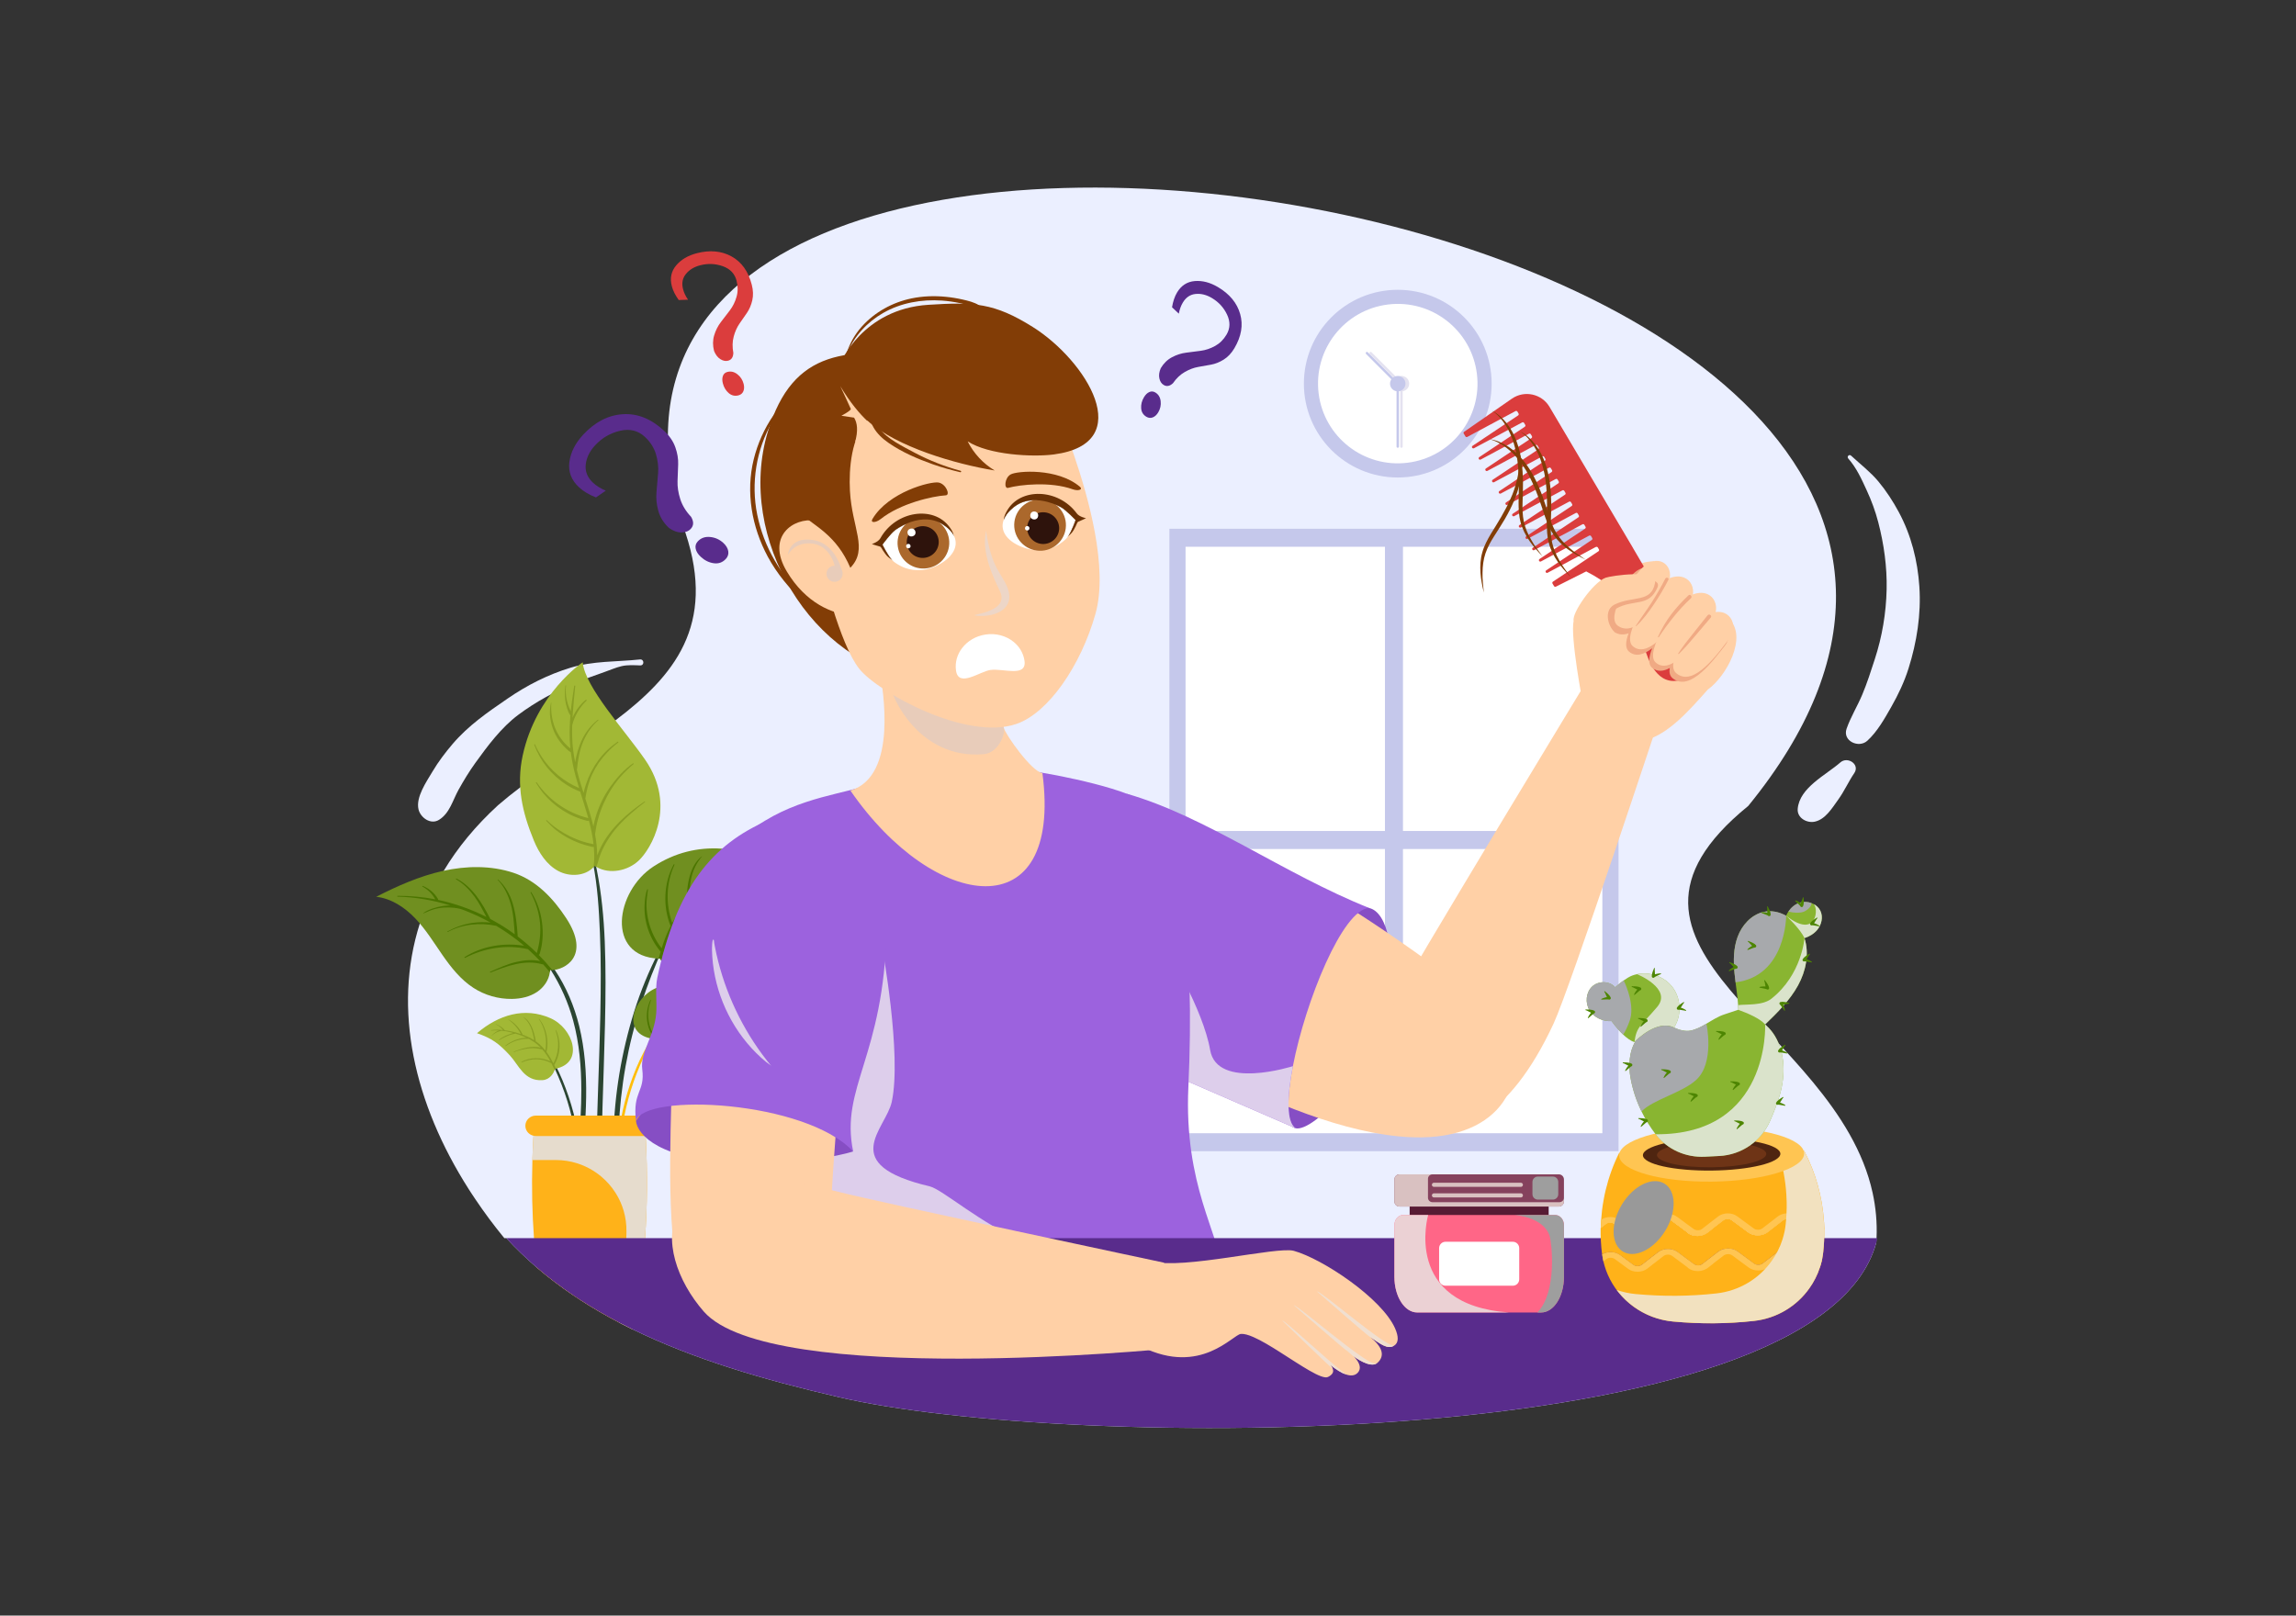 <svg xmlns="http://www.w3.org/2000/svg" viewBox="0 0 1364 960" id="baldness-in-healthcare"><rect x="0" y="0" width="1364" height="960" fill="#333333" stroke="none"/><path fill="#ebefff" d="M380.16,391.86c-13.99,1.49-27.75,0.78-41.39,4.96c-13.4,4.11-25.69,10.36-37.24,18.3  c-11.92,8.19-23.23,15.92-32.69,27.01c-4.34,5.1-8.44,10.5-11.86,16.27c-3.59,6.06-10.08,15.29-8.35,22.55  c1.16,4.88,7.19,9.32,12.2,6.2c6.35-3.94,8.09-11.59,11.6-17.89c3.04-5.46,6.27-10.79,9.92-15.87  c7.31-10.14,15.43-21.06,25.48-28.58c10.35-7.75,21.94-14,33.87-18.97c5.7-2.37,11.5-4.47,17.33-6.49c3.36-1.16,6.74-2.68,10.2-3.5  c3.6-0.85,7.42-0.58,11.09-0.45C382.91,395.49,382.79,391.58,380.16,391.86z"></path><path fill="#ebefff" d="M1114.81,735.73c-0.04,0.89-0.09,1.78-0.15,2.67c-34.42,126.73-482.7,123.23-616.53,91.76  c-44.51-10.26-86.17-22.56-122.5-40.34c-2.59-1.27-5.16-2.56-7.7-3.88c-8.11-4.25-15.94-8.78-23.44-13.66  c-1.16-0.75-2.31-1.51-3.46-2.29c-7.75-5.21-15.15-10.8-22.15-16.81c-6.36-5.46-12.4-11.26-18.09-17.45h-1.18  c-6.24-7.6-12.03-15.39-17.34-23.32c-0.81-1.19-1.61-2.4-2.4-3.61c-0.49-0.76-0.99-1.52-1.48-2.29  c-32.3-50.73-45.26-106.8-28.98-157.76c0.64-2.02,1.33-4.03,2.07-6.03c0.02-0.05,0.04-0.1,0.06-0.15c0.95-2.59,1.99-5.17,3.11-7.73  c0.14-0.35,0.29-0.69,0.45-1.03c0.4-0.9,0.81-1.8,1.23-2.69c0.17-0.37,0.34-0.74,0.52-1.11c2.03-4.25,4.29-8.45,6.78-12.6  c8.19-13.66,18.89-26.73,32.3-38.99c4.23-3.64,8.62-7.15,13.12-10.55c5.26-4,10.67-7.86,16.12-11.64c0.34-0.24,0.68-0.47,1.03-0.71  c4.21-2.92,8.46-5.8,12.67-8.66c0.54-0.37,1.08-0.73,1.62-1.1c1.24-0.84,2.47-1.68,3.7-2.52h0.01c0.58-0.39,1.14-0.78,1.71-1.17  c6.75-4.62,13.37-9.25,19.66-14c34.89-26.34,59.84-56.62,41.71-111.27c-0.18-0.55-0.36-1.1-0.56-1.66  c-0.23-0.68-0.47-1.36-0.72-2.06C288.89-49.03,1331.56,119.77,1038.59,478.9c-104.73,85.17,52.23,130.86,73.89,229.9  C1114.34,717.36,1115.22,726.31,1114.81,735.73z"></path><circle cx="830.38" cy="227.97" r="55.77" fill="#c5c8eb"></circle><circle cx="830.38" cy="227.97" r="47.37" fill="#fff" transform="rotate(-7.022 830.247 227.984)"></circle><path fill="#e4e2f0" d="M813.76,210.33c-0.28-0.28-0.28-0.74,0-1.02c0.28-0.28,0.74-0.28,1.02,0l15,15    c0.01,0.01,0.02,0.03,0.03,0.04c0.77-0.6,1.73-0.96,2.78-0.96c2.53,0,4.58,2.05,4.58,4.58c0,2.29-1.68,4.17-3.88,4.51    c0,0.02,0.01,0.05,0.01,0.07v32.81c0,0.4-0.32,0.72-0.72,0.72c-0.4,0-0.72-0.32-0.72-0.72v-32.81c0-0.03,0.01-0.05,0.01-0.07    c-2.19-0.34-3.88-2.22-3.88-4.51c0-0.97,0.3-1.86,0.81-2.6c-0.02-0.02-0.04-0.02-0.06-0.04L813.76,210.33z"></path><path fill="#c5c8eb" d="M811.55,210.33c-0.28-0.28-0.28-0.74,0-1.02c0.28-0.28,0.74-0.28,1.02,0l15,15    c0.01,0.01,0.02,0.03,0.03,0.04c0.77-0.6,1.73-0.96,2.78-0.96c2.53,0,4.58,2.05,4.58,4.58c0,2.29-1.68,4.17-3.88,4.51    c0,0.02,0.01,0.05,0.01,0.07v32.81c0,0.4-0.32,0.72-0.72,0.72c-0.4,0-0.72-0.32-0.72-0.72v-32.81c0-0.03,0.01-0.05,0.01-0.07    c-2.19-0.34-3.88-2.22-3.88-4.51c0-0.97,0.3-1.86,0.81-2.6c-0.02-0.02-0.04-0.02-0.06-0.04L811.55,210.33z"></path><path fill="#2b4532" d="M352.24 512.64c2.74 13.71 3.58 27.83 4.16 41.78.68 16.11.57 32.26.24 48.37-.34 16.68-.98 33.36-1.52 50.04-.51 15.69-.96 31.38-.84 47.08.1 13.22.51 26.53 2.43 39.63.2 1.38.46 2.74.7 4.11.32 1.87 3.16 1.07 2.84-.78-2.14-12.54-2.63-25.44-2.86-38.13-.28-15.54.09-31.09.54-46.62.49-16.65 1.12-33.29 1.49-49.95.37-16.21.51-32.43-.14-48.64-.58-14.33-1.94-28.54-4.73-42.62-.31-1.55-.63-3.09-.98-4.63C353.37 511.4 352.06 511.77 352.24 512.64L352.24 512.64zM348.22 651.72c-.05 3.73-.18 7.46-.37 11.18-.09 1.94-.2 3.88-.32 5.82-.14 2.11-.29 4.22-.46 6.33-.43 5.73-.96 11.45-1.49 17.17-.04.35-.07.7-.11 1.05v.01c.01.01.01.01 0 .02.01.01.01.01 0 .02-.07.76-.14 1.52-.21 2.28-.97 10.43-1.96 20.86-2.51 31.32v.01c-.16 2.93-.28 5.86-.36 8.8-.03 1.23-.06 2.47-.08 3.7-.11 7.11.09 14.23.72 21.31.31 3.52.73 7.03 1.29 10.52.06.34.11.68.17 1.02-1.16-.75-2.31-1.51-3.46-2.29-1.62-11.33-1.94-22.82-1.62-34.26.01-.24.01-.47.02-.71.45-14.61 1.94-29.17 3.3-43.73 0-.03 0-.05.01-.08.18-1.92.35-3.81.53-5.73 0-.01 0-.01 0-.02.24-2.69.48-5.39.7-8.08v-.03c.06-.77.13-1.53.18-2.3.17-2.11.32-4.22.46-6.33.13-1.94.24-3.88.34-5.82.25-4.96.4-9.93.4-14.9 0-13.98-1.16-28.05-4.85-41.58-2.91-10.65-7.39-20.75-13.28-30.03-1.02-1.61-2.09-3.19-3.21-4.75 0 0 0-.01-.01-.02-.9-1.27-1.83-2.53-2.79-3.76-.59-.76.43-1.85 1.09-1.09 1.24 1.44 2.44 2.91 3.6 4.41 1.29 1.66 2.52 3.37 3.68 5.12 6.8 10.12 11.59 21.54 14.5 33.37C347.45 623.41 348.42 637.61 348.22 651.72zM391.17 565.81c-5.71 11.3-10.61 23.09-14.39 35.18-3.79 12.12-6.74 24.49-8.82 37.01-2.06 12.46-3.25 25.07-3.56 37.7-.32 12.71.22 25.44 1.66 38.07 1.44 12.64 3.8 25.16 7.03 37.47.4 1.51.81 3.02 1.23 4.53.24.85 1.38 1.21 2.14.9.9-.36 1.15-1.28.9-2.14-3.41-12.01-5.94-24.27-7.61-36.64-1.68-12.46-2.48-25.04-2.41-37.61.07-12.5 1.03-24.99 2.8-37.36 1.78-12.44 4.41-24.77 7.9-36.85 3.48-12.04 7.67-23.84 12.59-35.36.61-1.44 1.24-2.87 1.88-4.3C392.91 565.53 391.59 564.97 391.17 565.81L391.17 565.81z"></path><path fill="#708f20" d="M469.06,517.94c-15.22,8.31-21.52,14.91-31.05,29.4c-7.85,11.93-10.7,30.24-30.38,32.18      c-8.29,0.82-13.04-5.64-14.73-8.52c-0.47-0.81-0.71-1.34-0.71-1.34c-0.3-0.01-0.6-0.02-0.89-0.03      c-31.56-1.33-25.7-40.06-3.06-54.76C413.88,498.22,442.82,502.24,469.06,517.94z"></path><path fill="#4b7500" d="M453.72,523.21c-1.6-1.08-3.38-1.91-5.23-2.48c-0.92-0.28-1.86-0.51-2.82-0.66      c-0.45-0.07-0.91-0.12-1.37-0.16c-0.45-0.03-0.91,0-1.32-0.18c-0.07-0.03-0.12-0.08-0.17-0.14c-3.22,0.83-6.39,1.9-9.49,3.22      c-0.95,0.41-1.9,0.83-2.86,1.27c0.73,0.09,1.46,0.21,2.15,0.32c1.69,0.27,3.37,0.56,5.03,0.97c3.26,0.81,6.39,1.94,9.33,3.59      c0.25,0.14,0.08,0.52-0.19,0.41c-3.09-1.19-6.24-2.31-9.47-3.05c-1.6-0.37-3.23-0.69-4.87-0.85c-1.43-0.15-2.9-0.12-4.32-0.3      c-3.77,1.82-7.44,3.88-10.88,6.25c8.21-0.81,16.47,0.74,23.72,4.83c0.3,0.18,0.09,0.65-0.22,0.5      c-7.92-3.94-17.18-5.38-25.87-3.62c-4.08,3.1-7.75,6.71-10.75,11c-0.1,0.15-0.2,0.3-0.31,0.46c9.16-3.95,19.81-2.49,29.31-0.48      c0.32,0.07,0.24,0.57-0.08,0.5c-5.53-1.05-11.25-1.68-16.88-1.31c-4.85,0.32-9.47,1.53-13.84,3.58      c-2.68,4.38-4.77,9.1-6.47,13.94c8.93-6.07,20.64-8.09,30.95-4.53c0.39,0.13,0.18,0.8-0.22,0.7      c-5.66-1.46-11.51-1.82-17.27-0.62c-5.17,1.09-10.07,3.47-14.21,6.71c-0.83,2.62-1.54,5.27-2.22,7.92      c-0.47-0.81-0.71-1.34-0.71-1.34c-0.3-0.01-0.6-0.02-0.89-0.03c0.12-0.42,0.23-0.85,0.35-1.27c0.27-0.97,0.54-1.93,0.83-2.9      c-0.05-0.04-0.09-0.08-0.13-0.13c-1.88-2.25-3.51-4.7-4.87-7.3c-2.34-4.52-3.89-9.56-4.37-14.64c-0.24-2.48-0.25-5-0.04-7.49      c0.21-2.47,0.56-5.09,1.44-7.41c0.1-0.25,0.45-0.11,0.42,0.12c-0.4,3.22-0.93,6.34-0.85,9.6c0.08,3.13,0.51,6.26,1.25,9.29      c1.41,5.82,4.05,11.3,7.76,15.99c0.66-2.1,1.38-4.18,2.17-6.23c0.93-2.39,1.98-4.75,3.15-7.04c-0.03-0.04-0.06-0.07-0.08-0.12      c-2.32-5.85-3.3-12.09-3-18.37c0.15-3.17,0.65-6.32,1.46-9.39c0.8-3.02,2.02-5.85,3.43-8.63c0.15-0.29,0.61-0.09,0.47,0.21      c-4.97,10.67-5.3,23.45-1.31,34.5c1.45-2.62,3.08-5.12,4.94-7.47c1.15-1.45,2.4-2.8,3.72-4.09c-0.02-0.06-0.05-0.12-0.06-0.19      c-0.19-1.37,0-2.83,0.06-4.2c0.07-1.33,0.16-2.67,0.29-3.99c0.27-2.7,0.75-5.41,1.49-8.02c1.26-4.41,3.41-8.74,7.09-11.61      c0.06-0.05,0.14,0.04,0.09,0.1c-3.02,3.57-5.11,7.78-6.2,12.34c-0.6,2.5-0.89,5.05-1.08,7.61c-0.1,1.34-0.16,2.67-0.22,4      c-0.04,0.86-0.01,1.75-0.06,2.63c2.74-2.48,5.76-4.65,8.94-6.56c0.84-0.51,1.7-0.99,2.55-1.47c0.01-0.88,0.41-1.78,0.7-2.6      c0.32-0.93,0.68-1.84,1.09-2.74c0.79-1.74,1.75-3.41,2.79-5.01c1.11-1.69,2.36-3.3,3.72-4.79c1.29-1.42,2.74-2.54,4.22-3.74      c0.08-0.07,0.21,0.06,0.13,0.13c-1.38,1.29-2.59,2.83-3.77,4.3c-1.2,1.49-2.3,3.08-3.29,4.72c-0.97,1.65-1.81,3.37-2.56,5.14      c-0.36,0.85-0.71,1.72-1.01,2.59c-0.12,0.35-0.22,0.71-0.33,1.07c1.53-0.82,3.09-1.58,4.66-2.31c0.08-0.15,0.22-0.27,0.43-0.28      c0.07-0.01,0.14,0,0.2-0.01c2.44-1.12,4.92-2.14,7.44-3.01c1.29-0.46,2.61-0.88,3.93-1.28c-0.03-0.12-0.03-0.26,0.03-0.4      c0.41-0.87,1.11-1.68,1.73-2.4c0.59-0.71,1.23-1.37,1.91-1.99c0.35-0.33,0.74-0.6,1.1-0.91c0.36-0.31,0.72-0.62,1.12-0.89      c0.78-0.54,1.6-1.06,2.42-1.55c0.11-0.06,0.22,0.09,0.11,0.16c-0.81,0.52-1.54,1.09-2.25,1.74c-0.34,0.32-0.69,0.62-1.02,0.95      c-0.32,0.32-0.59,0.69-0.88,1.04c-0.61,0.71-1.17,1.45-1.69,2.23c-0.33,0.5-0.6,1.03-0.9,1.56c4.07-1.12,8.24-1.89,12.45-1.96      c0.31-0.01,0.37,0.46,0.05,0.49c-2.73,0.25-5.42,0.67-8.07,1.25c0.2,0.04,0.41,0.07,0.61,0.11c0.94,0.22,1.86,0.5,2.76,0.86      c1.85,0.75,3.57,1.79,5.13,3.03C454.09,523.09,453.89,523.32,453.72,523.21z"></path><path fill="#ffbe0a" d="M387.5,616.34c-3.69,5.91-6.96,12.13-9.64,18.56c-2.68,6.45-4.92,13.09-6.68,19.85      c-1.75,6.73-3.03,13.58-3.83,20.49c-0.81,6.95-1.15,13.95-0.99,20.95c0.16,7,0.83,13.98,1.98,20.89      c0.14,0.85,0.29,1.7,0.45,2.55c0.09,0.48,0.7,0.73,1.13,0.6c0.51-0.15,0.69-0.65,0.6-1.13c-1.27-6.75-2.05-13.6-2.34-20.46      c-0.3-6.91-0.11-13.85,0.55-20.74c0.66-6.85,1.81-13.65,3.4-20.34c1.6-6.73,3.65-13.36,6.17-19.8      c2.51-6.42,5.39-12.68,8.66-18.76c0.41-0.76,0.82-1.51,1.25-2.26C388.47,616.27,387.77,615.9,387.5,616.34L387.5,616.34z"></path><path fill="#708f20" d="M433.4,596.62c-9.06,3.01-13.11,5.97-19.7,12.88c-5.42,5.69-8.76,15.33-19.61,14.45      c-4.57-0.37-6.51-4.33-7.14-6.06c-0.18-0.48-0.25-0.8-0.25-0.8c-0.16-0.03-0.32-0.07-0.48-0.11      c-16.96-3.81-9.99-24.22,3.71-29.95C405.45,580.53,420.73,585.55,433.4,596.62z"></path><path fill="#4b7500" d="M424.57,597.97c-0.76-0.74-1.64-1.37-2.59-1.86c-0.47-0.24-0.96-0.46-1.46-0.63      c-0.24-0.08-0.48-0.16-0.72-0.22c-0.24-0.06-0.49-0.09-0.7-0.23c-0.03-0.02-0.06-0.06-0.08-0.09c-1.83,0.14-3.65,0.4-5.46,0.81      c-0.55,0.13-1.11,0.26-1.67,0.41c0.39,0.12,0.77,0.26,1.13,0.39c0.89,0.31,1.77,0.63,2.63,1.02c1.69,0.76,3.27,1.68,4.7,2.86      c0.12,0.1-0.01,0.29-0.15,0.21c-1.56-0.95-3.16-1.86-4.83-2.58c-0.83-0.36-1.68-0.69-2.55-0.94c-0.76-0.22-1.56-0.35-2.31-0.59      c-2.22,0.62-4.41,1.37-6.51,2.32c4.53,0.37,8.85,2.01,12.37,4.94c0.14,0.12-0.02,0.36-0.17,0.25c-3.9-2.91-8.78-4.6-13.65-4.49      c-2.52,1.28-4.85,2.88-6.9,4.9c-0.07,0.07-0.14,0.14-0.21,0.22c5.35-1.24,10.97,0.59,15.92,2.62c0.17,0.07,0.07,0.33-0.09,0.27      c-2.89-1.11-5.93-2.01-9.01-2.36c-2.66-0.3-5.28-0.1-7.85,0.58c-1.88,2.11-3.48,4.46-4.87,6.92c5.43-2.41,11.97-2.36,17.2,0.58      c0.2,0.11,0.02,0.45-0.19,0.36c-2.92-1.35-6.06-2.11-9.29-2.03c-2.9,0.08-5.79,0.89-8.36,2.24c-0.71,1.34-1.35,2.7-1.98,4.07      c-0.18-0.48-0.25-0.8-0.25-0.8c-0.16-0.03-0.32-0.07-0.48-0.11c0.1-0.22,0.21-0.44,0.31-0.65c0.24-0.5,0.48-0.99,0.74-1.49      c-0.02-0.03-0.04-0.05-0.06-0.08c-0.8-1.4-1.44-2.89-1.92-4.43c-0.83-2.68-1.17-5.56-0.93-8.36c0.12-1.37,0.35-2.73,0.71-4.06      c0.35-1.32,0.8-2.7,1.51-3.87c0.08-0.12,0.25-0.02,0.21,0.11c-0.53,1.71-1.12,3.34-1.4,5.12c-0.26,1.7-0.34,3.44-0.24,5.16      c0.19,3.29,1.08,6.52,2.63,9.42c0.57-1.07,1.15-2.13,1.79-3.16c0.74-1.2,1.54-2.38,2.4-3.5c-0.01-0.02-0.03-0.05-0.03-0.07      c-0.68-3.4-0.6-6.87,0.18-10.24c0.39-1.7,0.97-3.36,1.71-4.94c0.73-1.56,1.67-2.97,2.7-4.34c0.11-0.14,0.34,0.01,0.23,0.16      c-3.74,5.29-5.17,12.18-4.09,18.55c1.04-1.28,2.17-2.47,3.41-3.56c0.76-0.67,1.58-1.28,2.41-1.85      c-0.01-0.03-0.02-0.07-0.01-0.11c0.03-0.76,0.28-1.53,0.45-2.27c0.17-0.71,0.35-1.43,0.55-2.13c0.41-1.44,0.93-2.86,1.6-4.2      c1.12-2.27,2.7-4.4,4.98-5.59c0.04-0.02,0.07,0.04,0.04,0.06c-1.99,1.64-3.53,3.71-4.57,6.07c-0.57,1.29-0.97,2.65-1.33,4.02      c-0.19,0.71-0.35,1.43-0.51,2.15c-0.1,0.46-0.18,0.95-0.29,1.42c1.73-1.07,3.57-1.96,5.49-2.68c0.5-0.19,1.02-0.37,1.53-0.55      c0.09-0.48,0.39-0.92,0.63-1.34c0.27-0.47,0.55-0.93,0.86-1.38c0.6-0.87,1.28-1.68,2-2.44c0.77-0.81,1.6-1.56,2.48-2.23      c0.84-0.64,1.73-1.1,2.65-1.61c0.05-0.03,0.11,0.05,0.06,0.08c-0.87,0.56-1.68,1.28-2.47,1.96c-0.8,0.69-1.55,1.44-2.24,2.24      c-0.69,0.8-1.31,1.65-1.89,2.53c-0.28,0.42-0.55,0.86-0.8,1.31c-0.1,0.18-0.19,0.36-0.28,0.55c0.91-0.29,1.83-0.55,2.75-0.8      c0.06-0.07,0.14-0.12,0.26-0.11c0.04,0,0.07,0.01,0.11,0.02c1.43-0.37,2.87-0.68,4.32-0.9c0.75-0.12,1.5-0.22,2.26-0.31      c0-0.07,0.01-0.14,0.06-0.21c0.31-0.43,0.77-0.8,1.17-1.13c0.39-0.33,0.8-0.62,1.23-0.89c0.22-0.14,0.46-0.25,0.69-0.38      c0.23-0.13,0.45-0.27,0.69-0.38c0.48-0.22,0.97-0.42,1.46-0.6c0.06-0.02,0.11,0.07,0.04,0.1c-0.49,0.2-0.94,0.44-1.39,0.72      c-0.21,0.14-0.43,0.27-0.65,0.41c-0.21,0.14-0.39,0.32-0.58,0.48c-0.4,0.32-0.78,0.67-1.13,1.04c-0.23,0.24-0.43,0.5-0.64,0.76      c2.31-0.21,4.65-0.22,6.94,0.16c0.17,0.03,0.16,0.28-0.02,0.27c-1.5-0.13-3-0.17-4.49-0.12c0.1,0.04,0.21,0.08,0.32,0.12      c0.48,0.21,0.96,0.45,1.41,0.74c0.93,0.59,1.76,1.32,2.48,2.14C424.78,597.94,424.65,598.05,424.57,597.97z"></path><path fill="#2b4532" d="M324.44,623.14c3.69,5.91,6.96,12.13,9.64,18.56c2.68,6.45,4.92,13.09,6.68,19.85      c1.75,6.73,3.03,13.58,3.83,20.49c0.81,6.95,1.15,13.95,0.99,20.95c-0.16,7-0.83,13.98-1.98,20.89      c-0.14,0.85-0.29,1.7-0.45,2.55c-0.09,0.48-0.7,0.73-1.13,0.6c-0.51-0.15-0.69-0.65-0.6-1.13c1.27-6.75,2.05-13.6,2.34-20.46      c0.3-6.91,0.11-13.85-0.55-20.74c-0.66-6.85-1.81-13.65-3.4-20.34c-1.6-6.73-3.65-13.36-6.17-19.8      c-2.51-6.42-5.39-12.68-8.66-18.76c-0.41-0.76-0.82-1.51-1.25-2.26C323.47,623.08,324.16,622.71,324.44,623.14L324.44,623.14z"></path><path fill="#a2b835" d="M283.36,613.94c9.01,3.14,13.02,6.16,19.51,13.17c5.34,5.77,8.53,15.46,19.39,14.74      c4.58-0.3,6.57-4.24,7.23-5.95c0.18-0.48,0.26-0.79,0.26-0.79c0.16-0.03,0.33-0.06,0.48-0.1c17.01-3.56,10.34-24.07-3.27-30.01      C311.55,598.26,296.2,603.05,283.36,613.94z"></path><path fill="#899e24" d="M292.17,615.41c0.77-0.73,1.66-1.34,2.62-1.82c0.47-0.23,0.96-0.44,1.47-0.61      c0.24-0.08,0.48-0.15,0.73-0.21c0.24-0.06,0.49-0.08,0.7-0.22c0.03-0.02,0.06-0.06,0.08-0.09c1.83,0.16,3.64,0.46,5.44,0.89      c0.55,0.14,1.11,0.28,1.66,0.43c-0.39,0.11-0.77,0.25-1.14,0.37c-0.9,0.3-1.78,0.61-2.65,0.98c-1.7,0.73-3.3,1.63-4.74,2.79      c-0.12,0.1,0,0.29,0.14,0.21c1.57-0.92,3.18-1.81,4.87-2.51c0.84-0.35,1.69-0.67,2.57-0.9c0.76-0.21,1.56-0.32,2.32-0.55      c2.21,0.65,4.39,1.44,6.47,2.41c-4.53,0.3-8.87,1.88-12.44,4.76c-0.15,0.12,0.01,0.36,0.17,0.25      c3.94-2.85,8.85-4.47,13.72-4.29c2.5,1.32,4.81,2.95,6.83,5c0.07,0.07,0.14,0.15,0.21,0.22c-5.33-1.32-10.98,0.43-15.96,2.38      c-0.17,0.07-0.08,0.33,0.09,0.27c2.91-1.07,5.96-1.92,9.05-2.23c2.66-0.26,5.28-0.02,7.84,0.7c1.85,2.14,3.41,4.51,4.77,6.99      c-5.4-2.49-11.93-2.53-17.21,0.33c-0.2,0.11-0.03,0.45,0.18,0.36c2.94-1.3,6.09-2.02,9.32-1.89c2.9,0.12,5.78,0.98,8.32,2.36      c0.69,1.35,1.31,2.72,1.92,4.1c0.18-0.48,0.26-0.79,0.26-0.79c0.16-0.03,0.33-0.06,0.48-0.1c-0.1-0.22-0.2-0.44-0.3-0.66      c-0.23-0.5-0.47-1-0.71-1.5c0.02-0.03,0.04-0.05,0.06-0.08c0.82-1.39,1.48-2.87,1.98-4.4c0.87-2.66,1.25-5.54,1.06-8.34      c-0.1-1.37-0.31-2.74-0.65-4.07c-0.33-1.32-0.76-2.71-1.45-3.89c-0.07-0.13-0.25-0.02-0.22,0.1c0.51,1.71,1.07,3.36,1.32,5.14      c0.24,1.7,0.29,3.45,0.16,5.16c-0.24,3.29-1.18,6.5-2.77,9.38c-0.55-1.08-1.12-2.15-1.74-3.18c-0.72-1.21-1.5-2.4-2.34-3.54      c0.01-0.02,0.03-0.05,0.03-0.07c0.73-3.39,0.7-6.86-0.02-10.24c-0.37-1.71-0.92-3.37-1.64-4.97c-0.71-1.57-1.62-2.99-2.64-4.38      c-0.11-0.15-0.34,0.01-0.23,0.16c3.66,5.35,4.99,12.26,3.82,18.61c-1.02-1.29-2.13-2.5-3.35-3.61      c-0.75-0.68-1.56-1.31-2.39-1.89c0.01-0.03,0.02-0.07,0.01-0.11c-0.02-0.76-0.26-1.54-0.41-2.28      c-0.16-0.71-0.33-1.43-0.52-2.14c-0.39-1.44-0.89-2.87-1.53-4.22c-1.08-2.28-2.64-4.44-4.89-5.67      c-0.04-0.02-0.08,0.03-0.04,0.06c1.96,1.67,3.47,3.77,4.48,6.14c0.55,1.3,0.94,2.66,1.27,4.04c0.18,0.72,0.33,1.43,0.48,2.15      c0.1,0.46,0.16,0.95,0.27,1.42c-1.71-1.1-3.55-2.01-5.44-2.76c-0.5-0.2-1.01-0.39-1.52-0.57c-0.09-0.48-0.38-0.93-0.61-1.35      c-0.26-0.47-0.53-0.94-0.84-1.39c-0.59-0.88-1.26-1.69-1.97-2.47c-0.75-0.82-1.58-1.58-2.45-2.27      c-0.83-0.65-1.72-1.13-2.63-1.65c-0.05-0.03-0.11,0.05-0.06,0.08c0.86,0.58,1.66,1.3,2.44,1.99c0.79,0.7,1.53,1.46,2.21,2.27      c0.68,0.81,1.29,1.67,1.85,2.56c0.27,0.43,0.54,0.87,0.78,1.32c0.1,0.18,0.18,0.37,0.28,0.55c-0.91-0.31-1.82-0.58-2.74-0.84      c-0.06-0.07-0.14-0.13-0.26-0.11c-0.04,0-0.07,0.01-0.11,0.01c-1.43-0.39-2.86-0.72-4.31-0.97c-0.74-0.13-1.5-0.25-2.25-0.34      c0-0.07-0.01-0.14-0.05-0.21c-0.3-0.43-0.76-0.81-1.15-1.15c-0.39-0.33-0.79-0.63-1.21-0.91c-0.22-0.15-0.46-0.26-0.68-0.39      c-0.22-0.13-0.45-0.27-0.69-0.39c-0.47-0.22-0.96-0.43-1.46-0.62c-0.06-0.02-0.11,0.07-0.04,0.1c0.49,0.21,0.93,0.45,1.38,0.74      c0.21,0.14,0.43,0.28,0.64,0.42c0.2,0.15,0.38,0.32,0.57,0.48c0.39,0.33,0.77,0.68,1.12,1.06c0.22,0.24,0.42,0.51,0.63,0.77      c-2.31-0.24-4.65-0.29-6.94,0.05c-0.17,0.03-0.16,0.28,0.02,0.27c1.51-0.11,3-0.12,4.49-0.05c-0.11,0.04-0.22,0.08-0.32,0.12      c-0.49,0.21-0.97,0.44-1.42,0.71c-0.94,0.57-1.78,1.29-2.51,2.1C291.96,615.38,292.09,615.49,292.17,615.41z"></path><g><path fill="#708f20" d="M328.09,576.42c-0.5,0.01-0.96-0.02-1.35-0.09c-0.01,0.46-0.04,0.93-0.1,1.39      c-0.57,4.7-3.57,8.99-7.53,11.67c-4.35,2.94-9.7,4.1-14.94,4.18c-8.07,0.13-16.15-2.18-22.91-6.56      c-7.58-4.91-13.31-12.16-18.45-19.57c-5.14-7.42-9.89-15.19-16.11-21.72c-6.23-6.53-14.24-11.85-23.2-12.84      c12.62-6.45,25.71-12.26,39.55-15.35c13.84-3.09,28.55-3.36,42.01,1.11c13.46,4.47,23.57,15.09,31.32,26.96      C351.27,568.42,335.07,576.31,328.09,576.42z"></path><path fill="#4b7500" d="M328.09,576.42c-0.5,0.01-0.96-0.02-1.35-0.09c-0.01,0.46-0.04,0.93-0.1,1.39      c-1.28-1.6-2.61-3.16-3.98-4.69c-0.12,0.03-0.24,0.04-0.39-0.01c-10.51-2.99-21.2,1.01-30.91,4.89      c-0.26,0.09-0.43-0.33-0.19-0.44c5.09-2.26,10.05-4.57,15.52-5.86c4.62-1.09,9.5-1.49,14.16-0.55c-2.3-2.45-4.71-4.8-7.22-7.06      h-0.06c-12.75-2.87-25.7-0.72-37.27,5.18c-0.31,0.16-0.56-0.27-0.27-0.46c10.27-6.53,23.33-8.69,35.32-6.73      c-5.16-4.42-10.7-8.36-16.53-11.83c-9.6-2.08-20.08-1.08-28.78,3.62c-0.21,0.12-0.41-0.21-0.19-0.33      c4.76-2.53,9.78-4.35,15.13-5.08c3.48-0.47,7-0.53,10.46-0.15c-4.72-2.62-9.61-4.93-14.64-6.92c-0.77-0.31-1.55-0.61-2.33-0.9      c-0.48-0.13-0.96-0.31-1.41-0.41c-1.07-0.24-2.15-0.42-3.24-0.55c-2.02-0.23-4.06-0.29-6.09-0.15      c-2.16,0.15-4.3,0.52-6.37,1.16c-2.01,0.62-3.84,1.55-5.79,2.31c-0.1,0.04-0.2-0.12-0.11-0.18c1.64-1.27,3.77-2.12,5.71-2.78      c2.02-0.68,4.1-1.19,6.22-1.48c1.38-0.19,2.76-0.28,4.14-0.28c-10.15-3.13-20.77-4.98-31.33-5.23c-0.31-0.01-0.31-0.5,0-0.5      c7.55,0.01,15.01,0.64,22.42,2.09c-0.86-1.49-1.84-2.87-3.06-4.11c-1.34-1.36-2.88-2.53-4.56-3.43      c-0.24-0.13-0.07-0.54,0.18-0.44c3.69,1.53,6.99,4.21,8.98,7.7c0.1,0.18,0.12,0.4,0.06,0.6c9.97,2.11,19.64,5.54,28.74,10.13      c-2.19-4.16-4.31-8.32-7.11-12.13c-2.92-3.97-6.57-7.77-10.89-10.21c-0.29-0.17-0.03-0.6,0.27-0.45      c9.55,5,15.3,14.63,20.03,23.97c0,0,0,0.01,0.01,0.01c1.84,0.98,3.65,2.03,5.44,3.1c0.04,0.01,0.08,0.02,0.12,0.02      c0.18,0.05,0.3,0.16,0.39,0.28c0.46,0.28,0.94,0.56,1.4,0.84c2.45,1.54,4.84,3.16,7.17,4.87c-0.42-5.99-0.71-12.02-2.34-17.83      c-1.48-5.21-3.92-10.6-7.78-14.49c-0.14-0.14,0.07-0.35,0.22-0.21c4.23,3.84,6.99,8.62,8.65,14.07c1.9,6.24,2.57,12.84,3,19.33      c0.01,0.15-0.02,0.28-0.06,0.38c4.02,3.05,7.84,6.36,11.44,9.9c1.68-5.91,2.51-12.03,1.86-18.17      c-0.65-6.18-2.59-12.32-5.57-17.76c-0.14-0.25,0.23-0.46,0.38-0.23c3.41,5.38,5.53,11.36,6.36,17.67      c0.84,6.32,0.6,12.91-1.37,19.01c-0.1,0.31-0.31,0.5-0.57,0.57C322.87,570.28,325.56,573.28,328.09,576.42z"></path></g><g><path fill="#a2b835" d="M379.54,511.29c-6.6,6.25-17.32,8.4-25.12,3.91c-0.39-0.22-0.76-0.46-1.13-0.71      c-0.2,0.26-0.42,0.51-0.65,0.75c-5.09,5.46-14.29,5.91-20.96,2.33c-6.96-3.73-11.53-10.81-14.53-18.11      c-6.95-16.89-10.5-32.68-6.63-50.54c8.03-37.03,35.66-55.39,35.66-55.39c1.23,14.73,25.12,40.58,37.12,57.96      C402.35,479.12,386.47,504.73,379.54,511.29z"></path><path fill="#899e24" d="M383.15,476.6c-2.88,2.22-5.72,4.5-8.45,6.91c-4.64,4.1-8.96,8.58-12.44,13.73      c-1.68,2.49-3.19,5.1-4.44,7.84c-0.64,1.41-1.23,2.83-1.72,4.29c-0.49,1.42-0.79,2.91-1.29,4.32      c-0.05,0.15-0.15,0.25-0.26,0.34c-0.04,0.39-0.08,0.78-0.13,1.16c-0.39-0.22-0.76-0.46-1.13-0.71      c-0.2,0.26-0.42,0.51-0.65,0.75c0.12-0.93,0.2-1.86,0.27-2.78c0.2-3.09,0.13-6.14-0.13-9.17c-0.93,0.09-2.18-0.39-2.9-0.56      c-1.35-0.32-2.69-0.72-4.01-1.15c-2.7-0.9-5.34-2.01-7.86-3.34c-2.55-1.35-5-2.92-7.3-4.66c-2.26-1.73-4.23-3.75-6.17-5.82      c-0.22-0.24,0.13-0.58,0.35-0.35c3.92,3.86,8.77,7.1,13.69,9.54c2.48,1.23,5.06,2.28,7.7,3.11c1.33,0.42,2.67,0.79,4.03,1.09      c0.62,0.15,1.25,0.28,1.88,0.41c0.14,0.03,0.28,0.06,0.42,0.08c-0.53-4.76-1.53-9.46-2.77-14.12      c-0.19,0.24-0.49,0.38-0.86,0.28c-2.82-0.7-5.57-1.65-8.24-2.82c-4.64-2.03-8.94-4.87-12.74-8.19      c-3.87-3.37-6.96-7.25-9.59-11.63c-0.17-0.28,0.26-0.53,0.45-0.26c7.11,10.47,18.32,18.23,30.59,21.24      c0.01,0,0.02,0.01,0.03,0.02c-1.46-5.31-3.19-10.57-4.83-15.82c-0.1,0-0.21-0.02-0.34-0.06c-2.74-1.08-5.37-2.42-7.85-4.01      c-8.74-5.58-15.56-14.02-19.1-23.75c-0.09-0.26,0.33-0.43,0.44-0.19c1.12,2.56,2.5,5.07,4.02,7.42      c5.33,8.22,13.18,14.7,22.19,18.53c-0.72-2.33-1.41-4.67-2.04-7c-1.27-4.72-2.24-9.47-2.85-14.27      c-1.13-0.58-2.14-1.56-3.05-2.43c-0.99-0.94-1.92-1.96-2.77-3.03c-1.67-2.07-3.07-4.32-4.13-6.76      c-1.15-2.65-1.9-5.43-2.28-8.29c-0.4-3.06-0.19-5.91,0.44-8.92c0.02-0.11,0.21-0.09,0.2,0.03c-0.42,5.64,0.53,11.65,3.03,16.73      c1.11,2.25,2.46,4.39,4.08,6.31c0.81,0.97,1.68,1.89,2.61,2.74c0.5,0.47,1.06,0.9,1.6,1.34c-0.34-3.26-0.5-6.55-0.46-9.86      c0.01-0.88,0.04-1.75,0.06-2.63c-0.03-0.1-0.06-0.21-0.02-0.35c0.01-0.06,0.02-0.13,0.04-0.2c0.08-2.22,0.23-4.45,0.41-6.67      c-0.07-0.05-0.14-0.1-0.2-0.17c-0.9-1.21-1.43-2.85-1.87-4.28c-0.44-1.44-0.79-2.92-1-4.42c-0.39-2.92-0.29-5.97,0.16-8.87      c0.02-0.17,0.32-0.13,0.3,0.04c-0.36,3.02-0.16,5.92,0.51,8.87c0.31,1.38,0.71,2.72,1.23,4.04c0.31,0.81,0.71,1.59,1.09,2.38      c0.05-0.49,0.09-0.97,0.14-1.45c0.48-4.54,1.26-9.04,1.88-13.56c0.05-0.35,0.67-0.27,0.63,0.09      c-0.6,5.25-1.01,10.52-1.42,15.78c-0.07,0.98-0.13,1.97-0.19,2.95c1.74-4.08,4.42-7.74,7.88-10.55      c0.31-0.24,0.73,0.16,0.44,0.43c-4.13,4.02-7.14,9.09-8.52,14.67c-0.08,2.64-0.08,5.29,0.02,7.93      c0.17,4.77,0.81,9.45,1.74,14.07c0.67-4.33,1.88-8.56,3.67-12.57c2.23-5.02,5.5-9.27,9.79-12.68c0.21-0.17,0.5,0.12,0.3,0.3      c-3.99,3.35-6.98,7.98-9.01,12.74c-2.27,5.32-3.16,11.11-3.72,16.82c0.66,2.71,1.4,5.41,2.22,8.1      c0.56,1.85,1.14,3.69,1.73,5.53c0.39-1.82,0.9-3.61,1.49-5.35c1.68-5.05,4.17-9.87,7.33-14.15c3.21-4.32,7.01-7.92,11.44-10.95      c0.33-0.23,0.63,0.3,0.31,0.53c-2.42,1.77-4.65,3.87-6.71,6.04c-3.56,3.76-6.54,8.1-8.73,12.79c-2.14,4.61-3.29,9.41-4.08,14.4      c1.76,5.47,3.48,10.95,4.79,16.55c0.05-0.24,0.09-0.49,0.14-0.72c0.35-1.77,0.79-3.52,1.31-5.25      c1.89-6.31,4.78-12.25,8.61-17.62c3.74-5.25,8.14-10.14,13.44-13.87c0.26-0.18,0.57,0.23,0.33,0.43      c-2.73,2.36-5.35,4.83-7.73,7.55c-4.24,4.85-7.53,10.31-10.16,16.19c-1.29,2.89-2.36,5.9-3.18,8.96      c-0.42,1.54-0.79,3.1-1.08,4.67c-0.28,1.44-0.42,2.89-0.69,4.33c0.77,4.16,1.24,8.36,1.28,12.58c0.57-1.58,1.23-3.13,1.98-4.63      c5.72-11.55,15.69-20.32,26.18-27.46C383.16,476.07,383.36,476.44,383.15,476.6z"></path></g><g><path fill="#ffb219" d="M383.21,735.73c-1.39,19.74-4.02,37.7-7.58,54.09c-2.59-1.27-5.16-2.56-7.7-3.88      c-8.11-4.25-15.94-8.78-23.44-13.66c-1.16-0.75-2.31-1.51-3.46-2.29c-7.75-5.21-15.15-10.8-22.15-16.81      c-0.66-5.65-1.21-11.46-1.65-17.45c-1.05-14.43-1.44-29.87-0.94-46.42c0.04-1.24,0.08-2.48,0.13-3.73      c0.02-0.81,0.05-1.62,0.09-2.43c0.03-0.76,0.07-1.52,0.1-2.28c0.05-1.01,0.1-2.03,0.16-3.06c0.04-0.97,0.1-1.94,0.16-2.92      c0.01-0.31,0.03-0.61,0.05-0.92c0.1-1.74,0.22-3.49,0.34-5.25h65.92c0.13,2.11,0.25,4.21,0.36,6.29      c0.02,0.3,0.03,0.6,0.04,0.89C384.73,697.5,384.51,717.38,383.21,735.73z"></path><path fill="#e6dccd" d="M383.21,735.73c-1.39,19.74-4.02,37.7-7.58,54.09c-2.59-1.27-5.16-2.56-7.7-3.88      c1.83-12.55,3.13-25.9,3.79-40.16v-0.02c0.15-3.29,0.27-6.64,0.36-10.03c0.03-1.04,0.05-2.09,0.07-3.15v-0.01      c0-0.01,0-0.01,0-0.02c0-0.22,0.01-0.45,0.01-0.68c0.07-4.29-0.5-8.43-1.64-12.35v-0.01c-0.27-0.93-0.58-1.84-0.91-2.75      c-0.01-0.01-0.01-0.01-0.01-0.02v-0.02c-0.57-1.56-1.24-3.07-1.99-4.53c-0.63-1.24-1.33-2.43-2.08-3.6      c-0.01,0-0.01-0.01-0.01-0.01v-0.01c-2.26-3.51-5.03-6.66-8.21-9.34c-0.98-0.83-2-1.62-3.05-2.35      c-2.68-1.88-5.59-3.45-8.68-4.66c-0.06-0.03-0.11-0.05-0.16-0.06c-0.57-0.23-1.14-0.44-1.72-0.63      c-0.32-0.11-0.64-0.21-0.96-0.32c-3.96-1.23-8.18-1.9-12.55-1.9h-13.9c0.04-1.24,0.08-2.48,0.13-3.73      c0.02-0.81,0.05-1.62,0.09-2.43c0.03-0.76,0.07-1.52,0.1-2.28c0.05-1.01,0.1-2.03,0.16-3.06c0.04-0.97,0.1-1.94,0.16-2.92      c0.01-0.31,0.03-0.61,0.05-0.92c0.1-1.74,0.22-3.49,0.34-5.25h65.92c0.13,2.11,0.25,4.21,0.36,6.29      c0.02,0.3,0.03,0.6,0.04,0.89C384.73,697.5,384.51,717.38,383.21,735.73z"></path><path fill="#ffb219" d="M382.92,662.9h-64.58c-3.45,0-6.24,2.72-6.24,6.07c0,3.35,2.79,6.07,6.24,6.07h64.58      c3.45,0,6.24-2.72,6.24-6.07C389.16,665.62,386.37,662.9,382.92,662.9z"></path></g><g><rect width="266.83" height="369.88" x="694.7" y="314.2" fill="#c5c8eb" transform="rotate(-180 828.115 499.137)"></rect><rect width="118.45" height="168.88" x="704.31" y="324.9" fill="#fff"></rect><rect width="118.45" height="168.88" x="833.47" y="324.9" fill="#fff"></rect><rect width="118.45" height="168.88" x="704.31" y="504.5" fill="#fff"></rect><rect width="118.45" height="168.88" x="833.47" y="504.5" fill="#fff"></rect></g><g><path fill="#823d06" d="M480.22,227.3c0.21-0.15,0.02-0.49-0.21-0.35c-16.37,10.24-27.6,27.3-32.22,45.9   c-4.86,19.56-1.14,40.38,8.35,57.97c2.7,5.02,5.9,9.74,9.46,14.18c3.56,4.43,7.5,8.75,12,12.25c0.87,0.68,2.08-0.43,1.25-1.25   c-3.52-3.46-7.02-6.89-10.16-10.71c-3.15-3.84-5.95-7.95-8.45-12.24c-4.92-8.45-8.46-17.69-10.4-27.28   c-3.77-18.71-0.61-38.55,8.92-55.1C464.07,241.45,471.45,233.33,480.22,227.3z"></path><path fill="#864ec4" d="M822.87,601.31c-7.65,34.78-42.27,71.51-53.16,69.12c-10.89-2.4-11.2-41.98-3.54-76.76   c7.65-34.78,36.29-56.52,47.18-54.13S830.52,566.53,822.87,601.31z"></path><path fill="#ffd0a6" d="M660.18,601.68c0,0,109.78,75.22,184.49,74.16c50.74-0.72,66.19-38.67,47.42-68.85   c-7.52-12.08-166.45-133.07-237.76-128.06L660.18,601.68z"></path><path fill="#9c62de" d="M768.07,633.54c-3.59,18.54-3.82,33.42,1.65,36.89l-80.42-34.91l-0.88-0.38c0,0-73.84-98.32-19.07-163.5   c46.99,13.42,92.98,47.5,144.01,67.89C797.65,540.28,775.55,594.89,768.07,633.54z"></path><path fill="#ddceeb" d="M769.71,670.43l-80.42-34.91l4.01-70.73c0,0,21.46,35.02,25.61,59.11c4.14,24.1,49.16,9.63,49.16,9.63   C764.48,652.08,764.25,666.95,769.71,670.43z"></path><path fill="#ffd0a6" d="M823.68,603.81c15.13-28.27,122.19-204.43,122.19-204.43c19.06,7.29,32.17,15.64,39.72,27.95   c0,0-52.83,159.77-62.62,180.86C869.15,724.12,798.23,651.37,823.68,603.81z"></path><path fill="#ffd0a6" d="M957.48,348.56c-0.48,4.71-19.78,8.45-22.58,20.11c-2.25,9.4,5.51,49.61,5.51,49.61l37.36,21.52    c13.51-3.83,25.16-16.95,36.82-30.07c10.79-7.63,24.02-31.29,12.52-42.05c0,0-55.42-1.55-45.13-13.92l0.66-20.15    C974.2,333.03,958.21,341.45,957.48,348.56z"></path><path fill="#db3d3d" d="M869.56,257.62l1.01,1.69c0.23,0.39,0.72,0.52,1.11,0.32l28.66-15.36c0.4-0.2,0.89-0.07,1.12,0.32     l0.67,1.14c0.23,0.39,0.12,0.87-0.25,1.12l-27.07,18.07c-0.38,0.25-0.49,0.73-0.26,1.12c0.15,0.25,0.42,0.4,0.69,0.41     c0.14,0,0.3-0.04,0.43-0.11L904.31,251c0.39-0.21,0.88-0.07,1.11,0.32l0.68,1.14c0.23,0.38,0.12,0.87-0.26,1.12l-27.07,18.07     c-0.36,0.24-0.47,0.73-0.25,1.11c0.15,0.25,0.42,0.4,0.69,0.41c0.14,0,0.29-0.03,0.42-0.09l28.65-15.35     c0.4-0.21,0.89-0.08,1.12,0.31l0.67,1.14c0.23,0.39,0.12,0.87-0.25,1.12l-27.07,18.07c-0.38,0.25-0.49,0.73-0.26,1.12     c0.15,0.25,0.42,0.4,0.7,0.41c0.14,0,0.29-0.03,0.42-0.09l28.66-15.36c0.39-0.21,0.88-0.07,1.11,0.32l0.68,1.14     c0.23,0.38,0.11,0.87-0.26,1.12l-27.07,18.07c-0.36,0.24-0.47,0.73-0.26,1.11l0.01,0.01c0.23,0.38,0.71,0.52,1.11,0.31     l28.65-15.35c0.4-0.21,0.88-0.08,1.11,0.31l0.68,1.15c0.23,0.38,0.12,0.87-0.25,1.11l-27.07,18.07     c-0.38,0.25-0.49,0.73-0.26,1.12c0.15,0.25,0.42,0.4,0.7,0.41c0.14,0,0.27-0.03,0.41-0.09l28.67-15.36     c0.39-0.2,0.88-0.07,1.11,0.32l0.68,1.14c0.23,0.39,0.1,0.87-0.26,1.12l-27.07,18.07c-0.36,0.24-0.49,0.73-0.26,1.11l0.01,0.01     c0.23,0.38,0.71,0.52,1.11,0.31l28.65-15.35c0.4-0.21,0.88-0.08,1.11,0.31l0.68,1.15c0.23,0.38,0.12,0.87-0.26,1.11     l-27.06,18.07c-0.38,0.25-0.49,0.75-0.26,1.12c0.15,0.25,0.42,0.4,0.7,0.41c0.14,0,0.27-0.03,0.41-0.09l28.67-15.35     c0.39-0.21,0.88-0.08,1.11,0.31l0.67,1.14c0.23,0.39,0.12,0.87-0.25,1.12l-27.07,18.07c-0.36,0.25-0.49,0.73-0.26,1.12l0.01,0     c0.23,0.39,0.71,0.52,1.11,0.31l28.65-15.35c0.4-0.21,0.88-0.07,1.11,0.31l0.68,1.15c0.23,0.38,0.12,0.87-0.26,1.11     l-27.07,18.07c-0.36,0.25-0.47,0.75-0.25,1.12l0,0.01c0.23,0.38,0.72,0.52,1.11,0.31l28.65-15.35c0.4-0.21,0.89-0.08,1.12,0.31     l0.67,1.14c0.23,0.39,0.12,0.87-0.25,1.12l-27.07,18.07c-0.38,0.25-0.49,0.73-0.26,1.12c0.15,0.25,0.42,0.4,0.69,0.41     c0.14,0,0.3-0.04,0.43-0.11l28.65-15.35c0.39-0.21,0.88-0.07,1.11,0.31l0.68,1.15c0.23,0.38,0.12,0.87-0.26,1.12l-27.07,18.06     c-0.36,0.25-0.47,0.75-0.25,1.12l0,0.01c0.23,0.38,0.72,0.52,1.11,0.31l28.65-15.35c0.4-0.21,0.88-0.08,1.12,0.31l0.67,1.14     c0.23,0.39,0.12,0.88-0.25,1.12l-27.07,18.07c-0.38,0.25-0.49,0.73-0.26,1.12c0.15,0.25,0.42,0.4,0.69,0.41     c0.14,0,0.3-0.04,0.43-0.11l24.14-12.93l4.52-2.42c0.39-0.21,0.88-0.07,1.11,0.31l0.68,1.15c0.23,0.38,0.12,0.87-0.26,1.12     l-27.07,18.07c-0.36,0.24-0.47,0.73-0.25,1.12l0.91,1.52c0.23,0.39,0.7,0.52,1.1,0.33l18.02-9.07     c26.47,13.62,29.67,29.02,34.76,45.76c1.96,6.45,7.36,23.25,22.09,18.53c6.25-2,10.09-6.05,10-16.33     c-0.13-14.38-15.46-22.21-23.99-36.35c-5.03-8.35-12.1-20.4-15.11-25.57l0.02-0.01l-49.56-83.77     c-4.63-7.82-14.92-10.06-22.38-4.89l-28.33,19.65C869.44,256.76,869.33,257.25,869.56,257.62z"></path><path fill="#f0aa84" d="M969.9,341.36c-5.71,6.03-19.27,28.85-10.86,34.21c2.73,1.74,5.62,1.77,8.48,0.74    c-1.82,4.82-2.15,8.93,0.26,10.92c4.06,3.35,8.92,1.7,13.73-2.01c-2.03,5.1-2.54,9.51-0.02,11.58c3.14,2.58,6.75,2.16,10.45,0.15    c-0.38,2.53,0.02,4.67,1.67,6.03c10.57,8.71,24.75-11.39,31.04-19.21c5.32-6.63,1.28-16.5-8.19-15.48    c1.42-6.63-4.06-13.47-13.6-10.27c0.91-6.43-4.54-12.7-13.8-9.54C990.43,340.09,978.91,331.86,969.9,341.36z"></path><path fill="#ffd0a6" d="M983.7,393.77c10.51,8.89,26.91-17.22,33.33-25.42c6.31-8.06,0.05-20.51-12.98-14.47     C996.63,358.25,976.07,387.32,983.7,393.77z"></path><path fill="#ffd0a6" d="M970.05,384.03c10.51,8.89,26.91-17.22,33.33-25.42c6.31-8.06,0.05-20.51-12.98-14.47     C982.98,348.51,962.42,377.58,970.05,384.03z"></path><path fill="#ffd0a6" d="M961.42 372.05c11.54 7.5 26.35-16.14 30.05-26.57 3.42-9.65-6.86-17.86-16.72-7.14C968.92 344.67 953.05 366.61 961.42 372.05zM995.79 400.01c10.5 8.89 25.04-12.16 31.46-20.36 6.31-8.06.05-20.51-12.98-14.47C1006.86 369.54 988.16 393.55 995.79 400.01z"></path><path fill="#f0aa84" d="M989.31 343.86c-2.55 4.95-5.28 9.8-8.31 14.47-2.97 4.59-6.24 8.98-9.21 13.56-.08.13.08.31.21.2 4.07-3.87 7.41-8.34 10.54-12.99 3.16-4.68 6.06-9.53 8.62-14.56C991.73 343.42 989.88 342.75 989.31 343.86zM1003.07 353.77c-3.73 3.53-7.26 7.34-10.35 11.44-3.13 4.14-5.56 8.47-7.74 13.16-.12.27.3.49.46.24 2.67-4.13 5.71-8.17 8.79-12 3.18-3.94 6.56-7.66 10.29-11.09C1005.59 354.54 1004.13 352.77 1003.07 353.77zM1014.42 365.64c-2.97 3.72-5.93 7.46-8.9 11.19-1.45 1.83-2.89 3.67-4.33 5.51-1.51 1.93-2.8 3.94-4.19 5.94-.15.21.15.52.34.32 1.67-1.72 3.36-3.33 4.93-5.16 1.53-1.77 3.07-3.54 4.59-5.33 3.15-3.7 6.31-7.41 9.45-11.12C1017.27 365.86 1015.35 364.46 1014.42 365.64zM984.74 348.89c3.34-7.97-26.1-4.3-29.32-3.15-7.52 2.7-17.47 18.97-16.31 23.3l19.31 5.8c0 0-4.26-9.9 1.72-13.21C970.74 355.74 979.64 361.06 984.74 348.89z"></path><path fill="#ffd0a6" d="M983.21,346.43c1.58-8.5-26.1-4.3-29.32-3.15c-7.52,2.7-20.15,21.06-18.99,25.38l24.42,7.07    c-4.39-3.93-6.56-13.4-0.08-16.54C970.16,353.92,981,358.33,983.21,346.43z"></path><g><path fill="#9c62de" d="M676.34,474.93c-13.79-8.34-62.24-17.43-70.46-17.46l-0.05,5.4l-87.7,11.58l-4.79-7.15     c-20.15,5.97-47.83,8.64-73.48,31.1c-20.68,11.85-9.68,50.2,21.19,110c12.45,47.21,18.69,82.89,21.6,111.97     c15.31-4.69,44.6,14.07,57.01,18.2c0,0,88.28-0.25,88.28-0.25l97.31,14.56c-0.66-19.32-21.99-48.27-19.27-107.06     C709.83,562.78,702.51,489.26,676.34,474.93z"></path><path fill="#ddceeb" d="M607.72,737.45l-100.88,5.44c-8.81-21.74-19.35-47.49-19.62-48.42c-0.47-1.61-10.3-52.38-10.3-52.38     l47.13-79.35c0,0,11.79,63.91,5.73,91.98c-3.52,16.31-32.98,37.15,22.6,50.25C559.79,706.71,583.68,727.83,607.72,737.45z"></path><path fill="#ffd0a6" d="M619.27,459.36c12.29,93.21-64.26,82.67-114.08,10.39c28.62-8.58,19.07-60.84,17.53-71.09l4.54,0.11      l2.95,0.07l65.45,1.52c0,0-3.76,14.95,0.66,32.1C597.38,436.6,613,458.68,619.27,459.36z"></path><path fill="#e8ccba" d="M584.51,448.13c-39.08,3.5-57.79-35.93-57.25-49.36l2.95,0.07l65.45,1.52c0,0-3.76,14.95,0.66,32.1     C597.38,436.6,592.86,447.38,584.51,448.13z"></path><path fill="#823d06" d="M456.17,256.43c14.96-49.41,47.22-50.36,98.44-43.88s87.5,53.25,81.02,104.47s-38.79,92.78-90.01,86.3     C482.56,395.35,437.02,319.69,456.17,256.43z"></path><path fill="#ffd0a6" d="M510.44,397.39c11.23,14.06,63.56,42.98,93.33,32.81c19-6.5,38.31-34.63,47-65.36     c7.76-27.4-4.21-69.36-12.86-94.78c-5.09-14.96-15.81-34.76-39.04-49.68c-30.93-19.87-88.66-10.5-111.46,27.18     c-13.23,21.86-7.3,55.45-3.36,73.39C488.25,340.1,499.2,383.34,510.44,397.39z"></path><path fill="#fff" d="M602.08,381.35c-4.32-3.49-10.29-5.24-16.55-4.31c-5.83,0.86-10.75,3.86-13.92,7.99     c-2.96,3.81-4.39,8.6-3.66,13.51c1.53,10.22,14.05,0.51,20.39-0.43c7.59-1.12,21.8,4.65,20.27-5.57     C607.94,388.01,605.53,384.12,602.08,381.35z"></path><path fill="#ffd0a6" d="M513.51,337.14c-3.79-8.54-14.25-25.62-29.14-27.79c-13.16-1.91-29.36,9.42-16.95,30.21     c11.06,18.53,27.12,25.85,40.07,26.06C523.02,365.88,522.08,356.44,513.51,337.14z"></path><path fill="#e8ccba" d="M500.49,340.44c0,0-3.27-17.35-17.49-19.55s-14.98,8.94-14.98,8.94s4.11-8.47,15.22-6.72      c11.11,1.75,13.75,15.69,12.71,16.03C494.91,339.49,500.49,340.44,500.49,340.44z"></path><circle cx="495.79" cy="340.95" r="4.79" fill="#e8ccba"></circle><path fill="#823d06" d="M626.07,270.04c-12.6,1.66-38.68,0.33-51.2-7.78c3.56,7.14,9.2,13.22,16.05,17.31     c-23.16-3.8-58.18-13.88-75.6-29.62c-9.46,9.42-11.12,28.39-10.39,41.72c1.23,22.37,11.04,34.54,0.23,45.72     c-16.4-38.53-50.09-21.06-43.2-82.46c4.39-39.17,37.38-39.22,37.38-39.22s13.02-32.08,52.16-34.59     c26.92-1.73,39.1-1.24,62.1,13.21C645.12,214.14,676.24,263.42,626.07,270.04z"></path><path fill="#401f05" d="M596.45,310.4c2.11,11.18,32.71,12.07,37.44,8.73c0.26-0.19,0.51-0.37,0.75-0.56      c0.02,0,0.02-0.02,0.02-0.02c2.27-3.45,4.31-9.5,4.31-9.5s-5.52-5.87-8.56-7.59c-0.04,0-0.06-0.04-0.13-0.06      c-0.76-0.41-3.74-1.99-7.76-3.09c-5.53-1.48-13.04-2.1-19.38,2.42c-0.73,0.52-5.05,3.59-6.78,7.99      C596.32,309.26,596.35,309.83,596.45,310.4z"></path><path fill="#fff" d="M595.64,313.11c0.55,8,11.39,13.07,19.24,13.78c0.78,0.07,3.01,0.23,5.86-0.26      c2.66-0.41,5.84-1.4,8.94-3.52c0.41-0.25,1.95-1.3,3.62-2.89c0.45-0.42,0.9-0.98,1.33-1.65c0.02,0,0.02-0.02,0.02-0.02      c2.27-3.45,4.31-9.5,4.31-9.5s-5.52-5.87-8.56-7.59c-0.04,0-0.06-0.04-0.13-0.06c-0.76-0.41-3.74-1.99-7.76-3.09      c-5.53-1.48-13.04-2.1-19.38,2.42c-0.73,0.52-5.05,3.59-6.78,7.99C595.82,310.05,595.53,311.55,595.64,313.11z"></path><ellipse cx="617.9" cy="312.03" fill="#ab682c" rx="15.26" ry="15.37" transform="rotate(-82.704 617.883 312.034)"></ellipse><ellipse cx="619.73" cy="313.83" fill="#2e130c" rx="9.43" ry="9.5" transform="rotate(-82.704 619.722 313.832)"></ellipse><ellipse cx="614.42" cy="306.31" fill="#fff" rx="2.36" ry="2.37" transform="rotate(-82.704 614.408 306.314)"></ellipse><circle cx="610.26" cy="313.91" r="1.32" fill="#fff" transform="rotate(-82.704 610.25 313.912)"></circle><path fill="#693105" d="M596.37,308.71c1.73-4.41,6.05-7.48,6.78-7.99c6.34-4.52,13.85-3.9,19.38-2.42      c4.02,1.1,7,2.68,7.76,3.09c0.06,0.02,0.08,0.06,0.13,0.06c3.04,1.73,8.56,7.59,8.56,7.59s-2.04,6.05-4.31,9.5      c1.63-1.31,2.49-2.52,2.49-2.52c0.39-0.56,1.12-1.72,1.84-3.2c0.89-1.87,1.05-2.73,1.69-2.87c0.34-0.08,4.5-2.01,4.5-2.01      s-3.95-0.78-5.45-2.81c-11.16-15.14-33.86-15.42-41.57-1.51C597.47,304.86,596.47,306.69,596.37,308.71z"></path><g><path fill="#401f05" d="M566.6,319.62c-0.69,11.36-30.93,16.08-36.04,13.36c-0.28-0.15-0.56-0.31-0.81-0.46      c-0.02,0-0.02-0.02-0.02-0.02c-2.68-3.14-5.47-8.89-5.47-8.89s4.74-6.52,7.54-8.61c0.04-0.01,0.06-0.05,0.12-0.08      c0.7-0.5,3.46-2.44,7.31-4.04c5.3-2.16,12.67-3.72,19.53-0.03c0.79,0.42,5.46,2.92,7.73,7.08      C566.59,318.48,566.63,319.05,566.6,319.62z"></path><path fill="#fff" d="M567.75,322.21c0.46,8.01-9.66,14.4-17.36,16.09c-0.77,0.17-2.96,0.6-5.85,0.47      c-2.69-0.07-5.97-0.66-9.31-2.37c-0.43-0.2-2.1-1.05-3.95-2.41c-0.5-0.36-1.02-0.86-1.53-1.47c-0.02,0-0.02-0.02-0.02-0.02      c-2.68-3.14-5.47-8.89-5.47-8.89s4.74-6.52,7.54-8.61c0.04-0.01,0.06-0.05,0.12-0.08c0.7-0.5,3.46-2.44,7.31-4.04      c5.3-2.16,12.67-3.72,19.53-0.03c0.79,0.42,5.46,2.92,7.73,7.08C567.19,319.2,567.66,320.65,567.75,322.21z"></path><ellipse cx="548.59" cy="322.56" fill="#ab682c" rx="15.37" ry="15.26" transform="rotate(-14.511 548.599 322.612)"></ellipse><ellipse cx="548.19" cy="322.09" fill="#2e130c" rx="9.5" ry="9.43" transform="rotate(-14.511 548.196 322.136)"></ellipse><ellipse cx="541.52" cy="316.41" fill="#fff" rx="2.37" ry="2.36" transform="rotate(-14.511 541.524 316.458)"></ellipse><circle cx="539.64" cy="324.51" r="1.32" fill="#fff" transform="rotate(-14.511 539.65 324.555)"></circle><path fill="#693105" d="M566.48,317.94c-2.27-4.16-6.94-6.66-7.73-7.08c-6.85-3.69-14.23-2.13-19.53,0.03      c-3.85,1.6-6.61,3.54-7.31,4.04c-0.06,0.03-0.08,0.07-0.12,0.08c-2.8,2.09-7.54,8.61-7.54,8.61s2.78,5.75,5.47,8.89      c-1.78-1.09-2.79-2.19-2.79-2.19c-0.46-0.51-1.33-1.56-2.23-2.95c-1.12-1.74-1.38-2.58-2.03-2.63      c-0.35-0.03-4.72-1.43-4.72-1.43s3.82-1.27,5.05-3.47c9.17-16.42,31.66-19.55,41.05-6.71      C564.9,314.26,566.12,315.94,566.48,317.94z"></path></g><path fill="#edd6c7" d="M598.21,348.43c-3.39-7.96-9.39-11.45-12.38-33.03c-3.15,13.34,5.09,29.23,8.24,35.94     c6.39,13.6-21.92,13.77-13.5,14.56C590.74,366.86,604,361.99,598.21,348.43z"></path><path fill="#823d06" d="M600.42 281.91c3.83-2.15 27.91-3.97 41.14 7.35 1.96 1.68-1.03 2.64-4.25 1.49-13.25-4.73-31.24-2.8-38.41-.85C596.4 290.57 596.74 283.96 600.42 281.91zM557.58 286.73c-4.64-.86-29.75 5.61-39.29 21.69-1.41 2.38 1.96 2.33 4.84.05 11.84-9.4 30.8-13.64 38.77-14.14C564.65 294.15 562.02 287.55 557.58 286.73z"></path><g><path fill="#864ec4" d="M506.84,684.2c0,0-22.74,7.86-68.88,6.54c-45.78-1.31-59.37-16.4-60.15-24.7     C387.29,651.82,443.98,580.12,506.84,684.2z"></path><path fill="#ffd0a6" d="M493.12,766.21l-90.51-8.96c-7.54-40.86-3.35-94.38-3.12-136.81c0.03-5.02,1.67-35.44,1.75-40.31     c1.15-69.33,96.58-48.98,96.58-48.98C506.41,628.83,490.52,690.48,493.12,766.21z"></path><path fill="#9c62de" d="M506.84,684.2c-28.4-30.37-123.94-35.03-129.03-18.16c-2.06-17.8,5.48-16.93,3.74-30.64     c-1.31-10.28,7.04-19.19,8.28-33.11c0.54-6.08-0.69-14.97,0.64-21.2c11.33-53.38,32.39-79.47,66.12-93.76     c54.07-22.9,70.14,64.95,70.14,64.95C525.06,628.28,498.95,646.02,506.84,684.2z"></path><path fill="#ddceeb" d="M423.92,558.34c0.26,0.16,0.31,1.7,0.37,2.01c0.13,0.71,0.26,1.42,0.4,2.12     c0.28,1.46,0.59,2.92,0.91,4.37c1.29,5.73,2.89,11.39,4.8,16.95c1.92,5.58,4.15,11.05,6.68,16.38     c2.51,5.31,5.32,10.48,8.4,15.49c3.1,5.02,6.47,9.87,10.11,14.51c0.89,1.13,1.79,2.25,2.71,3.36c-0.77-0.93-2.16-1.65-3.1-2.42     c-1.03-0.84-2.04-1.71-3.03-2.61c-1.99-1.8-3.9-3.7-5.71-5.68c-3.63-3.96-6.88-8.26-9.74-12.82c-2.84-4.54-5.28-9.33-7.28-14.3     c-2-4.97-3.56-10.11-4.65-15.35c-1.09-5.26-1.71-10.61-1.81-15.98C422.98,563.81,422.96,557.73,423.92,558.34z"></path></g></g><path fill="#592c8c" d="M1115.25,735.73c-0.15,0.89-0.35,1.78-0.59,2.67c-34.42,126.73-482.7,123.23-616.53,91.76   c-44.51-10.26-86.17-22.56-122.5-40.34c-2.59-1.27-5.16-2.56-7.7-3.88c-8.11-4.25-15.94-8.78-23.44-13.66   c-1.16-0.75-2.31-1.51-3.46-2.29c-7.75-5.21-15.15-10.8-22.15-16.81c-6.36-5.46-12.4-11.26-18.09-17.45H1115.25z"></path><path fill="#ffd0a6" d="M418.11,779.35c39.52,45.16,274.95,22.11,274.95,22.11c5.07-19.74,3.95-37.97-1.62-51.17   c0,0-169.97-36.12-192.21-41.81C383.53,678.86,386.32,743.03,418.11,779.35z"></path><g><path fill="#ffd0a6" d="M678.51,800.41c34.88,17.16,53.87-7.41,58.71-7.78c1.88-0.15,4.43,0.58,7.38,1.87c0,0,0,0.01,0.01,0.01    c0.01,0,0.03,0.01,0.05,0.02c4.6,2.01,10.2,5.39,15.85,8.99c12.24,7.75,24.8,16.51,28.43,14.69c2.49-1.26,3.57-2.8,2.82-4.84    c-0.24-0.72-0.72-1.5-1.44-2.35c3.37,2.78,6.55,4.79,9.3,5.71c2.75,0.93,5.07,0.78,6.71-0.76c2.75-2.57,1.21-5.85-0.38-7.98    c-0.83-1.12-1.68-1.93-1.92-2.16c0.89,0.68,9.82,7.33,14.01,4.21c0.1-0.06,0.19-0.14,0.28-0.22c3.87-3.49,3.88-8.41-3.4-14.56    c-0.28-0.23-0.57-0.47-0.87-0.71c5.87,3.83,10.14,7.57,14.17,5.06c2.8-1.74,2.68-5.45,0.57-10.26    c-7.87-17.9-43.17-41.39-60.16-46.08c-9.99-2.76-65.66,11.29-84.75,6.24C686.32,762.89,678.51,800.41,678.51,800.41z"></path><path fill="#ebd4c8" d="M744.6,794.51c0.02,0,0.03,0.01,0.05,0.03c-0.02-0.01-0.04-0.02-0.05-0.02    C744.6,794.52,744.6,794.51,744.6,794.51z"></path><path fill="#f0dfd0" d="M782.23 767.27c0 0 30.92 27.13 31.82 27.26 5.87 3.83 10.14 7.57 14.17 5.06C823.33 800.62 786.51 768.36 782.23 767.27zM768.63 775.6c0 0 30.92 27.12 31.82 27.25 2.3 1.84 4.11 3.55 5.5 5.13-.83-1.12-1.68-1.93-1.92-2.16.89.68 9.82 7.33 14.01 4.21-.38-.02-.81 0-1.29.07C811.43 810.88 771.28 775.7 768.63 775.6zM791.76 813.37c-.24-.72-.72-1.5-1.44-2.35 3.37 2.78 6.55 4.79 9.3 5.71-13.02-10.03-35.88-31.89-37.92-32.08C761.7 784.64 788.65 810.94 791.76 813.37z"></path></g><path fill="#823d06" d="M903.14 256.43c3.64 1.71 6.55 4.68 9.04 7.83 2.45 3.23 4.32 6.88 5.68 10.7 2.78 7.65 3.56 15.82 3.7 23.82.05 4.02-.16 8.02-.26 11.96-.13 3.94-.04 7.83.76 11.61.81 3.77 2.39 7.37 4.37 10.76 1.88 3.47 4.36 6.58 6.72 9.79-2.79-2.84-5.48-5.81-7.76-9.14-2.27-3.31-4.2-6.97-5.23-10.96-1.09-3.97-1.23-8.11-1.23-12.1.03-4.01.22-7.96.13-11.9-.03-3.93-.22-7.88-.7-11.76-.35-3.9-1.25-7.72-2.34-11.46-1.15-3.72-2.71-7.34-4.84-10.63C909.09 261.67 906.47 258.62 903.14 256.43zM886.36 244.06c3.64 1.71 6.55 4.68 9.04 7.83 2.45 3.23 4.32 6.88 5.68 10.7 2.78 7.65 3.56 15.82 3.7 23.82.05 4.02-.16 8.02-.26 11.96-.13 3.94-.04 7.83.76 11.61.81 3.77 2.39 7.37 4.37 10.76 1.88 3.47 4.36 6.58 6.72 9.79-2.79-2.84-5.48-5.81-7.76-9.14-2.27-3.31-4.2-6.97-5.23-10.96-1.09-3.97-1.23-8.11-1.23-12.1.03-4.01.22-7.96.13-11.9-.03-3.93-.22-7.88-.7-11.76-.35-3.9-1.25-7.72-2.34-11.46-1.15-3.72-2.71-7.34-4.84-10.63C892.31 249.3 889.7 246.25 886.36 244.06z"></path><path fill="#823d06" d="M899.86,262.47c2.26,3.33,3.25,7.36,3.78,11.35c0.46,4.03,0.2,8.13-0.58,12.1c-1.51,8-5.01,15.43-8.98,22.37   c-2.01,3.48-4.23,6.82-6.33,10.15c-2.13,3.32-4.03,6.72-5.27,10.37c-1.23,3.65-1.7,7.56-1.74,11.48   c-0.15,3.94,0.4,7.89,0.78,11.85c-0.95-3.87-1.74-7.8-2.01-11.82c-0.27-4.01-0.05-8.14,1.09-12.09c1.09-3.97,3.08-7.6,5.11-11.04   c2.07-3.43,4.25-6.73,6.18-10.17c1.98-3.4,3.83-6.89,5.4-10.47c1.69-3.53,2.86-7.27,3.84-11.05c0.91-3.79,1.42-7.7,1.26-11.61   C902.3,270.01,901.6,266.06,899.86,262.47z"></path><path fill="#823d06" d="M884.87,261.01c4,0.4,7.74,2.23,11.14,4.37c3.38,2.23,6.37,5.05,8.92,8.2c5.17,6.29,8.63,13.74,11.42,21.23   c1.38,3.77,2.52,7.61,3.74,11.36c1.19,3.76,2.57,7.4,4.58,10.69c2.02,3.29,4.71,6.15,7.7,8.69c2.93,2.64,6.31,4.75,9.6,6.99   c-3.57-1.75-7.1-3.66-10.36-6.03c-3.25-2.36-6.28-5.18-8.58-8.59c-2.35-3.38-3.86-7.23-5.19-11c-1.31-3.79-2.45-7.58-3.84-11.26   c-1.34-3.7-2.83-7.36-4.58-10.86c-1.63-3.56-3.75-6.86-6.02-10.03c-2.32-3.13-5-6.02-8.1-8.41   C892.23,263.96,888.74,261.96,884.87,261.01z"></path><path fill="#ffd0a6" d="M499.19,229.46c0,0,5.94,12.6,6.25,13.53c0.31,0.93-5.58,4.06-5.58,4.06l7.53,1.12   c1.93,3.14,2.51,7.65,0.55,14.76l7.95-12.18C510.41,245.7,504.86,238.87,499.19,229.46z"></path><path fill="#823d06" d="M581.58 181.37c-2.79-1.77-6.4-2.63-9.6-3.36-3.35-.77-6.75-1.32-10.17-1.65-6.76-.66-13.64-.42-20.3.96-11.28 2.33-21.83 8.14-29.54 16.74-4.15 4.63-7.14 9.97-9.04 15.88-.08.23.28.32.36.1 3.93-10.13 11.95-18.64 21.28-24.02 10.54-6.08 22.93-8.26 34.98-7.42 3.66.26 7.31.79 10.9 1.56 3.57.76 7.17 2.06 10.8 2.45C581.94 182.68 582.08 181.69 581.58 181.37zM570.7 279.77c-9.24-2.51-18.43-6.06-26.9-10.53-4.05-2.14-8.13-4.22-12.01-6.65-3.48-2.18-6.92-4.75-9.37-8.1-1.49-2.04-2.52-4.32-3.21-6.74-.74-2.58-.98-5.28-1.76-7.84-.34-1.11-2.03-.92-2.04.28-.04 4.62 1.26 9.82 3.55 13.83 2.16 3.78 5.43 6.75 8.98 9.2 7.94 5.5 17.16 9.45 26.23 12.68 5.34 1.9 10.8 3.38 16.31 4.71C571.01 280.73 571.23 279.92 570.7 279.77z"></path></g><g><path fill="#ffb219" d="M1083.76,730.71c0.07,4.41-0.13,8.83-0.6,13.22c-0.14,1.34-0.36,2.67-0.6,3.98l-1.3,1.01l-0.56,0.44   c-1.37,1.07-3.68,1.09-5.11,0.06l-0.91-0.66l-7.01-5.16c-0.96-0.73-2.12-1.21-3.33-1.48c-2.75-0.61-5.85-0.06-8.01,1.6l-6.08,4.69   l-3.11,2.39c-1.4,1.09-3.71,1.12-5.11,0.06l-3.31-2.45l-6.54-4.78c-3.13-2.33-8.24-2.27-11.32,0.12l-6.54,5.02l-3.08,2.39   c-0.33,0.26-0.71,0.44-1.12,0.58c-1.28,0.37-2.8,0.18-3.83-0.57l-3.31-2.45l-6.52-4.8c-3.16-2.33-8.24-2.27-11.34,0.12l-2.8,2.16   c-0.36,0.21-0.69,0.47-1.02,0.73l-3.49,2.76l-1.83,1.43l-0.56,0.44c-1.4,1.07-3.68,1.09-5.11,0.06l-0.91-0.68l-7.01-5.16   c-0.96-0.71-2.12-1.21-3.33-1.48c-2.44-0.51-5.18-0.15-7.28,1.11c0-0.08-0.03-0.15-0.03-0.23c-0.65-5.13-0.93-10.31-0.84-15.46   l3.05-2.37c0.66-0.55,1.58-0.84,2.53-0.85c0.97-0.01,1.9,0.26,2.57,0.79l3.6,2.63l4.32,3.19c3.16,2.33,8.24,2.27,11.37-0.15   l2.72-2.16l0.48-0.36l3.11-2.39l3.33-2.58c0.69-0.52,1.61-0.81,2.56-0.82c0.95-0.01,1.88,0.26,2.57,0.77l3.36,2.48l5.87,4.35   l0,0.18l0.41,0.3c1.53,1.14,3.53,1.73,5.69,1.71c1.1-0.01,2.15-0.18,3.12-0.52c0.1-0.03,0.18-0.08,0.28-0.11   c0.2-0.08,0.41-0.16,0.61-0.24c0.64-0.29,1.25-0.6,1.81-1.02l3.16-2.45l0-0.08l2.93-2.26l3.36-2.58c0.69-0.52,1.58-0.81,2.56-0.82   c0.95-0.01,1.88,0.26,2.57,0.77l3.34,2.45l6.49,4.8c3.16,2.3,8.21,2.25,11.31-0.12l6.08-4.69l3.13-2.42   c0.69-0.52,1.58-0.81,2.56-0.82c0.95-0.01,1.88,0.26,2.55,0.77l3.57,2.63l4.34,3.19c3.16,2.33,8.24,2.27,11.34-0.12   L1083.76,730.71z"></path><path fill="#ffb219" d="M1082.56 747.91c-.37 1.75-.81 3.45-1.36 5.12-.72 2.27-1.62 4.48-2.7 6.57-1.05 2.09-2.26 4.1-3.63 5.99-7.46 10.55-19.28 17.81-32.82 19.32-15.74 1.76-31.77 1.89-48.11.37-17.34-1.61-32.16-12.53-38.82-27.91-.74-1.71-1.37-3.47-1.91-5.29-.24-.84-.48-1.69-.67-2.56-.3-1.36-.54-2.71-.74-4.12 2.09-1.25 4.83-1.62 7.28-1.11 1.21.27 2.37.77 3.33 1.48l7.01 5.16.91.68c1.42 1.04 3.71 1.01 5.11-.06l.56-.44 1.83-1.43 3.49-2.76c.33-.26.66-.52 1.02-.73l2.8-2.16c3.1-2.39 8.18-2.45 11.34-.12l6.52 4.8 3.31 2.45c1.03.76 2.55.95 3.83.57.41-.13.79-.32 1.12-.58l3.08-2.39 6.54-5.02c3.08-2.39 8.19-2.45 11.32-.12l6.54 4.78 3.31 2.45c1.4 1.06 3.71 1.04 5.11-.06l3.11-2.39 6.08-4.69c2.16-1.67 5.26-2.21 8.01-1.6 1.21.27 2.37.74 3.33 1.48l7.01 5.16.91.66c1.42 1.04 3.73 1.01 5.11-.06l.56-.44L1082.56 747.91zM1083.76 730.71l-.13.08c-3.11 2.39-8.19 2.45-11.34.12l-4.34-3.19-3.57-2.63c-.67-.51-1.6-.78-2.55-.77-.97.01-1.87.3-2.56.82l-3.13 2.42-6.08 4.69c-3.1 2.37-8.16 2.42-11.31.12l-6.49-4.8-3.34-2.45c-.7-.51-1.62-.78-2.57-.77-.97.01-1.87.3-2.56.82l-3.36 2.58-2.93 2.26 0 .08-3.16 2.45c-.56.42-1.17.73-1.81 1.02-.2.08-.41.16-.61.24-.1.03-.18.08-.28.11-.97.34-2.02.51-3.12.52-2.16.02-4.16-.57-5.69-1.71l-.41-.3 0-.18-5.87-4.35-3.36-2.48c-.7-.51-1.62-.78-2.57-.77-.95.01-1.87.3-2.56.82l-3.33 2.58-3.11 2.39-.48.36-2.72 2.16c-3.13 2.42-8.21 2.48-11.37.15l-4.32-3.19-3.6-2.63c-.67-.53-1.6-.8-2.57-.79-.95.01-1.87.3-2.53.85l-3.05 2.37c.03-1.64.09-3.29.23-4.93.24-3.77.69-7.55 1.37-11.28.36-2.11.78-4.19 1.29-6.28 1.82-7.59 4.48-15.04 8.02-22.16l109.95-1.2c6.92 13.27 10.85 27.65 11.75 42.19C1083.67 727.6 1083.71 729.17 1083.76 730.71z"></path><path fill="#ffc552" d="M1082.56 747.91c-.37 1.75-.81 3.45-1.36 5.12-2.86.9-6.33.51-8.69-1.21l-4.35-3.21-3.57-2.63c-.67-.51-1.6-.78-2.55-.77-.97.01-1.87.3-2.56.82l-3.13 2.42-6.08 4.69c-3.1 2.37-8.16 2.42-11.31.12l-6.49-4.78-3.34-2.48c-.7-.51-1.62-.78-2.57-.77-.97.01-1.87.3-2.56.82l-3.36 2.58-2.93 2.26 0 .08-3.16 2.45c-.56.44-1.17.76-1.81 1.02-.2.08-.41.18-.61.24-.1.05-.18.08-.28.11-.97.34-2.02.51-3.12.52-2.16.02-4.16-.57-5.69-1.71l-.41-.3 0-.15-5.87-4.38-3.36-2.48c-.7-.51-1.62-.78-2.57-.77-.95.01-1.87.3-2.56.82l-3.33 2.6-3.11 2.37-.48.39-2.72 2.13c-3.13 2.42-8.21 2.48-11.37.15l-4.32-3.19-3.6-2.63c-.67-.51-1.6-.8-2.57-.79-.95.01-1.87.33-2.53.85l-1.68 1.3c-.3-1.36-.54-2.71-.74-4.12 2.09-1.25 4.83-1.62 7.28-1.11 1.21.27 2.37.77 3.33 1.48l7.01 5.16.91.68c1.42 1.04 3.71 1.01 5.11-.06l.56-.44 1.83-1.43 3.49-2.76c.33-.26.66-.52 1.02-.73l2.8-2.16c3.1-2.39 8.18-2.45 11.34-.12l6.52 4.8 3.31 2.45c1.03.76 2.55.95 3.83.57.41-.13.79-.32 1.12-.58l3.08-2.39 6.54-5.02c3.08-2.39 8.19-2.45 11.32-.12l6.54 4.78 3.31 2.45c1.4 1.06 3.71 1.04 5.11-.06l3.11-2.39 6.08-4.69c2.16-1.67 5.26-2.21 8.01-1.6 1.21.27 2.37.74 3.33 1.48l7.01 5.16.91.66c1.42 1.04 3.73 1.01 5.11-.06l.56-.44L1082.56 747.91zM1083.76 730.71l-.13.08c-3.11 2.39-8.19 2.45-11.34.12l-4.34-3.19-3.57-2.63c-.67-.51-1.6-.78-2.55-.77-.97.01-1.87.3-2.56.82l-3.13 2.42-6.08 4.69c-3.1 2.37-8.16 2.42-11.31.12l-6.49-4.8-3.34-2.45c-.7-.51-1.62-.78-2.57-.77-.97.01-1.87.3-2.56.82l-3.36 2.58-2.93 2.26 0 .08-3.16 2.45c-.56.42-1.17.73-1.81 1.02-.2.08-.41.16-.61.24-.1.03-.18.08-.28.11-.97.34-2.02.51-3.12.52-2.16.02-4.16-.57-5.69-1.71l-.41-.3 0-.18-5.87-4.35-3.36-2.48c-.7-.51-1.62-.78-2.57-.77-.95.01-1.87.3-2.56.82l-3.33 2.58-3.11 2.39-.48.36-2.72 2.16c-3.13 2.42-8.21 2.48-11.37.15l-4.32-3.19-3.6-2.63c-.67-.53-1.6-.8-2.57-.79-.95.01-1.87.3-2.53.85l-3.05 2.37c.03-1.64.09-3.29.23-4.93 2.14-1.49 5.06-1.93 7.68-1.37 1.21.27 2.37.77 3.33 1.48l7.01 5.16.91.66c1.42 1.06 3.71 1.04 5.11-.06l.56-.42 1.83-1.43 3.49-2.76c.33-.26.66-.52 1.02-.73l2.8-2.16c3.1-2.39 8.18-2.45 11.34-.12l6.52 4.8 3.31 2.43c1.03.78 2.55.97 3.83.6.41-.13.79-.34 1.12-.58l3.08-2.39 6.54-5.05c3.08-2.39 8.19-2.45 11.32-.12l6.54 4.8 3.31 2.45c1.4 1.04 3.71 1.01 5.11-.06l3.11-2.39 6.08-4.71c2.16-1.64 5.26-2.19 8.01-1.6 1.21.29 2.37.77 3.33 1.48l7.01 5.16.91.68c1.42 1.04 3.73 1.01 5.11-.06l.56-.44 1.83-1.43.69-.55C1083.67 727.6 1083.71 729.17 1083.76 730.71z"></path><path fill="#f2e1bf" d="M1083.55,726.06c-0.9-14.54-4.83-28.92-11.75-42.19l-15.46,0.17c2.69,8.37,4.34,17,4.88,25.69    c0.12,1.54,0.16,3.1,0.2,4.64c0.07,4.41-0.13,8.83-0.6,13.22c-0.14,1.34-0.36,2.67-0.6,3.98c-0.37,1.75-0.81,3.45-1.36,5.12    c-0.72,2.27-1.62,4.48-2.7,6.57c-1.05,2.09-2.26,4.1-3.63,5.99c-7.46,10.55-19.28,17.81-32.82,19.32    c-15.74,1.76-31.77,1.89-48.11,0.37c-3.87-0.36-7.61-1.21-11.17-2.44c7.78,10.44,19.85,17.5,33.5,18.77    c16.34,1.52,32.37,1.39,48.11-0.37c13.53-1.51,25.36-8.77,32.82-19.32c1.37-1.89,2.57-3.9,3.63-5.99    c1.08-2.09,1.98-4.31,2.7-6.57c0.55-1.67,0.99-3.37,1.36-5.12c0.24-1.31,0.46-2.65,0.6-3.98c0.47-4.39,0.67-8.81,0.6-13.22    C1083.71,729.17,1083.67,727.6,1083.55,726.06z"></path><ellipse cx="1016.84" cy="686.03" fill="#ffc552" rx="54.96" ry="16.12" transform="rotate(-.625 1016.162 685.575)"></ellipse><ellipse cx="1016.84" cy="686.03" fill="#4f2510" rx="40.83" ry="9.55" transform="rotate(-.625 1016.162 685.575)"></ellipse><ellipse cx="1016.84" cy="686.03" fill="#6e3416" rx="32.46" ry="7.59" transform="rotate(-.625 1016.162 685.575)"></ellipse><ellipse cx="976.42" cy="723.52" fill="#999" rx="23.67" ry="15.06" transform="rotate(-58.46 976.409 723.49)"></ellipse><g><path fill="#89b531" d="M1079.54,552.6c-1.96,2.32-4.65,3.9-7.56,4.85c3,9.2,0.87,19.58-3.82,28.11     c-4.89,8.89-12.23,16.14-19.54,23.18c0.3,0.26,0.59,0.53,0.88,0.8c1.93,1.82,3.62,3.89,4.97,6.14     c6.04,10.12,6.19,22.91,3.05,34.27c-1.41,5.1-3.61,10.84-6.15,16.52c-5.33,11.93-16.98,19.79-30.03,20.44l-8.55,0.43     c-11.26,0.57-22.23-4.25-29.11-13.18c-0.04-0.05-0.08-0.11-0.12-0.16c-3.25-4.23-6.06-8.79-8.39-13.59     c-3.06-6.32-5.29-13.05-6.53-19.96c-1.28-7.14-0.8-15.49,2.76-21.39l-0.43,0.16c-2.21-0.66-4.56-2.43-6.68-4.43     c-3.84-3.63-6.92-8.04-6.92-8.04c-5.1,0.33-10.43-2.07-13.09-6.44c-2.66-4.37-2.16-10.58,1.56-14.09     c3.71-3.51,10.39-3.46,13.68,0.45c0,0,2.29-2.1,5.08-4.08c1.68-1.2,3.55-2.35,5.2-2.95c0.89-0.33,1.79-0.58,2.71-0.77     c7.54-1.57,15.95,1.3,20.78,7.34c4.57,5.72,5.65,13.93,3.05,20.72c-0.48,1.28-1.1,2.5-1.84,3.65c0.14,0.07,0.29,0.14,0.43,0.2     c0.84,0.38,2.82,1.2,5.09,1.59c1.38,0.23,2.87,0.31,4.25,0.03c3.41-0.69,6.46-2.32,9.47-4.11c3.45-2.04,6.83-4.28,10.62-5.51     c3.9-1.27,7.62-2.53,8.24-2.74c0.06-0.02,0.09-0.03,0.09-0.03c-0.02-0.91-0.06-1.83-0.13-2.74c-0.28-4.54-0.94-9.05-1.52-13.56     c-0.23-1.82-0.45-3.64-0.63-5.47c-0.69-7.27-0.66-14.79,1.89-21.63c2.55-6.84,8-12.93,15.09-14.66     c4.69-1.14,9.52-0.14,13.7,2.22c0.37-0.86,0.81-1.7,1.33-2.48c1.62-2.45,3.93-4.4,6.72-5.29c2.27-0.72,4.79-0.6,7.02,0.23     c0.33,0.12,0.65,0.27,0.96,0.42c1.86,0.9,3.43,2.35,4.32,4.23C1083.2,544.93,1082.15,549.5,1079.54,552.6z"></path><path fill="#dae3cb" d="M996.37,606.94c-0.02,0.04-0.03,0.09-0.06,0.13c-0.1,0.27-0.21,0.54-0.34,0.8     c-0.17,0.38-0.35,0.76-0.55,1.13c-0.11,0.23-0.23,0.46-0.37,0.68c-0.17,0.3-0.35,0.6-0.54,0.89     c-10.07-4.91-22.19,7.23-23.44,8.52c-0.07,0.08-0.1,0.11-0.1,0.11c1.35-9.66,3.83-9.37,13.53-20.87     c9.19-10.9-11.97-19.47-11.97-19.47c7.55-1.56,15.95,1.3,20.78,7.34C997.89,591.92,998.96,600.14,996.37,606.94z"></path><path fill="#a7a9ac" d="M1007.51,641.85c-8.46,7.59-25.13,11.39-32.34,18.56c-3.06-6.32-5.29-13.05-6.53-19.96     c-1.29-7.13-0.81-15.48,2.76-21.38l-0.42,0.16c0,0,0.03-0.03,0.1-0.11c1.25-1.29,13.37-13.43,23.44-8.52     c0.15,0.07,0.29,0.13,0.42,0.2c0.84,0.38,2.82,1.2,5.09,1.59c1.38,0.23,2.86,0.31,4.25,0.02c3.41-0.68,6.46-2.31,9.47-4.1     C1013.75,608.29,1018.87,631.67,1007.51,641.85z"></path><path fill="#dae3cb" d="M1057.53,649.95c-1.41,5.1-3.61,10.84-6.15,16.52c-5.33,11.93-16.98,19.79-30.03,20.44l-8.55,0.43     c-11.26,0.57-22.23-4.25-29.11-13.18l-0.12-0.16c68.13,0.53,65.06-65.26,65.06-65.26c0.3,0.26,0.59,0.53,0.88,0.8     c1.93,1.82,3.62,3.89,4.97,6.14C1060.52,625.8,1060.67,638.59,1057.53,649.95z"></path><path fill="#89b531" d="M1048.63,608.74c0.3,0.26,0.59,0.53,0.88,0.8C1049.18,609.31,1048.89,609.04,1048.63,608.74z"></path><path fill="#dae3cb" d="M1068.17,585.56c-4.89,8.89-12.23,16.14-19.54,23.18c-3.04-3.52-10.24-6.64-16.01-8.71     c0.06-0.02,0.09-0.03,0.09-0.03c-0.02-0.91-0.06-1.83-0.13-2.74c4.91-0.6,14.49,0.37,19.78-3.81c18.14-14.34,19.63-36,19.63-36     C1074.98,566.65,1072.85,577.03,1068.17,585.56z"></path><path fill="#a7a9ac" d="M1061.12,544.16c0,0,0.1,35.91-30.06,39.54c-0.23-1.82-0.45-3.64-0.63-5.47     c-0.69-7.27-0.66-14.79,1.89-21.63c2.55-6.84,8-12.93,15.09-14.66C1052.11,540.79,1056.93,541.79,1061.12,544.16z"></path><path fill="#dae3cb" d="M1079.54,552.6c-1.96,2.32-4.65,3.9-7.56,4.85c-2.4-5.36-10.35-12.81-10.84-13.28     c18.53,14.59,19.55-5.41,16.01-7.14c1.86,0.9,3.43,2.35,4.32,4.23C1083.2,544.93,1082.15,549.5,1079.54,552.6z"></path><path fill="#a7a9ac" d="M1076.19,536.62c0.01,2-2.07,3.85-4.04,4.89c-2.5,1.32-7,0.86-9.7,0.17c1.62-2.45,3.93-4.4,6.72-5.29     C1071.44,535.67,1073.97,535.79,1076.19,536.62z"></path><path fill="#dae3cb" d="M1000.03,612.37c-1.35-0.14-3.02-0.62-5.09-1.59C995.78,611.16,997.77,611.98,1000.03,612.37z"></path><path fill="#a7a9ac" d="M968.15,606.58c-1.29,3.63-2.6,6.29-3.86,8.2c-3.84-3.63-6.92-8.04-6.92-8.04     c-5.1,0.33-10.43-2.07-13.09-6.44c-2.66-4.37-2.16-10.58,1.56-14.09c3.71-3.51,10.39-3.46,13.68,0.45c0,0,2.29-2.1,5.08-4.08     C966.31,586.16,971.26,597.8,968.15,606.58z"></path><path fill="#4d8502" d="M969.54 632.23c-.16-.19-.39-.3-.64-.32-.18-.16-.42-.27-.69-.26.26-.01-.03-.03-.1-.04-.07-.02-.14-.03-.21-.05-.17-.04-.34-.06-.51-.09-.36-.05-.73-.12-1.09-.14-.32-.02-.64-.03-.96-.03-.17 0-.33 0-.5 0-.17 0-.34-.04-.51-.06-.32-.04-.43.41-.11.5.17.04.34.08.5.14.15.06.3.14.45.22.28.14.56.29.83.43.28.15.57.28.85.43.15.08.3.17.45.24.03.01.05.03.08.04-.23.26-.47.53-.69.81-.25.31-.46.65-.66 1-.1.16-.21.33-.29.51-.04.08-.05.18-.09.26-.05.09-.12.18-.18.27-.15.22.22.48.39.27.06-.07.12-.17.19-.23.06-.05.14-.09.21-.14.01 0 .01 0 .02 0 .03 0 .06-.01.09-.03.02-.01.03-.03.05-.05.01-.02.02-.04.03-.06 0-.01 0-.02 0-.02.09-.08.18-.16.27-.24.29-.25.59-.48.87-.74.13-.12.27-.24.4-.36.01-.01.02-.01.02-.02 0 0 .01 0 .01-.01.04-.03.08-.06.11-.09.07-.06.14-.11.2-.17.15-.12.29-.23.44-.34.04-.03.09-.05.12-.09.01-.01.01 0 .01-.01.09-.02.17-.05.25-.09C969.72 633.43 969.97 632.73 969.54 632.23zM992.39 636.33c-.16-.19-.39-.3-.64-.32-.18-.16-.42-.27-.69-.26.26-.01-.03-.03-.1-.04-.07-.02-.14-.03-.21-.05-.17-.04-.34-.06-.51-.09-.36-.05-.73-.12-1.09-.14-.32-.02-.64-.03-.96-.03-.17 0-.33 0-.5 0-.17 0-.34-.04-.51-.06-.32-.04-.43.41-.11.5.17.04.34.08.5.14.15.06.3.14.45.22.28.14.56.29.83.43.28.15.57.28.85.43.15.08.3.17.45.24.03.01.05.03.08.04-.23.26-.47.53-.69.81-.25.31-.46.65-.66 1-.1.16-.21.33-.29.51-.04.08-.05.18-.09.26-.05.09-.12.18-.18.27-.15.22.22.48.39.27.06-.07.12-.17.19-.23.06-.05.14-.09.21-.14.01 0 .01 0 .02 0 .03 0 .06-.01.09-.03.02-.01.03-.03.05-.05.01-.02.02-.04.03-.06 0-.01 0-.02 0-.02.09-.08.18-.16.27-.24.29-.25.59-.48.87-.74.13-.12.27-.24.4-.36.01-.01.02-.01.02-.02 0 0 .01 0 .01-.01.04-.03.08-.06.11-.09.07-.06.14-.11.2-.17.15-.12.29-.23.44-.34.04-.03.09-.05.12-.09.01-.01.01 0 .01-.01.09-.02.17-.05.25-.09C992.57 637.54 992.82 636.84 992.39 636.33zM1008.4 650.41c-.16-.19-.39-.3-.64-.32-.18-.16-.42-.27-.7-.26.26-.01-.03-.03-.1-.04-.07-.02-.14-.03-.21-.05-.17-.04-.34-.06-.51-.09-.36-.05-.73-.12-1.09-.14-.32-.02-.64-.03-.96-.03-.17 0-.33 0-.5 0-.17 0-.34-.04-.51-.06-.32-.04-.43.41-.11.5.17.04.34.08.5.14.15.06.3.14.45.22.28.14.56.29.83.43.28.15.57.28.85.43.15.08.3.17.45.24.03.01.05.03.08.04-.23.26-.47.53-.69.81-.25.31-.46.65-.66 1-.1.16-.21.33-.29.51-.04.08-.05.18-.09.26-.05.09-.12.18-.18.27-.15.22.22.48.39.27.06-.07.12-.17.19-.23.06-.05.14-.09.21-.14.01 0 .01 0 .02 0 .03 0 .06-.01.09-.03.02-.01.03-.03.05-.05.01-.02.02-.04.03-.06 0-.01 0-.02 0-.02.09-.08.18-.16.27-.24.29-.25.59-.48.87-.74.13-.12.27-.24.4-.36.01-.01.02-.01.02-.02 0 0 .01 0 .01-.01.04-.03.08-.06.11-.09.07-.06.14-.11.2-.17.15-.12.29-.23.44-.34.04-.03.09-.05.12-.09.01-.01.01 0 .01-.01.09-.02.17-.05.25-.09C1008.59 651.62 1008.83 650.91 1008.4 650.41zM978.78 665.37c-.16-.19-.39-.3-.64-.32-.18-.16-.42-.27-.69-.26.26-.01-.03-.03-.1-.04-.07-.02-.14-.03-.21-.05-.17-.04-.34-.06-.51-.09-.36-.05-.73-.12-1.09-.14-.32-.02-.64-.03-.96-.03-.17 0-.33 0-.5 0-.17 0-.34-.04-.51-.06-.32-.04-.43.41-.11.5.17.04.34.08.5.14.15.06.3.14.45.22.28.14.56.29.83.43.28.15.57.28.85.43.15.08.3.17.45.24.03.01.05.03.08.04-.23.26-.47.53-.69.81-.25.31-.46.65-.66 1-.1.16-.21.33-.29.51-.04.08-.05.18-.09.26-.05.09-.12.18-.18.27-.15.22.22.48.39.27.06-.07.12-.17.19-.23.06-.05.14-.09.21-.14.01 0 .01 0 .02 0 .03 0 .06-.01.09-.03.02-.01.03-.03.05-.05.01-.02.02-.04.03-.06 0-.01 0-.02 0-.02.09-.08.18-.16.27-.24.29-.25.59-.48.87-.74.13-.12.27-.24.4-.36.01-.01.02-.01.02-.02 0 0 .01 0 .01-.01.04-.03.08-.06.11-.09.07-.06.14-.11.2-.17.15-.12.29-.23.44-.34.04-.03.09-.05.12-.09.01-.01.01 0 .01-.01.09-.02.17-.05.25-.09C978.96 666.58 979.21 665.88 978.78 665.37zM1035.77 666.76c-.16-.19-.39-.3-.64-.32-.18-.16-.42-.27-.69-.26.26-.01-.03-.03-.1-.04-.07-.02-.14-.03-.21-.05-.17-.04-.34-.06-.51-.09-.36-.05-.73-.12-1.09-.14-.32-.02-.64-.03-.96-.03-.17 0-.33 0-.5 0-.17 0-.34-.04-.51-.06-.32-.04-.43.41-.11.5.17.04.34.08.5.14.15.06.3.14.45.22.28.14.56.29.83.43.28.15.57.28.85.43.15.08.3.17.45.24.03.01.05.03.08.04-.23.26-.47.53-.69.81-.25.31-.46.65-.66 1-.1.16-.21.33-.29.51-.04.08-.05.18-.09.26-.05.09-.12.18-.18.27-.15.22.22.48.39.27.06-.07.12-.17.19-.23.06-.05.14-.09.21-.14.01 0 .01 0 .02 0 .03 0 .06-.01.09-.03.02-.01.03-.03.05-.05.01-.02.02-.04.03-.06 0-.01 0-.02 0-.02.09-.08.18-.16.27-.24.29-.25.59-.48.87-.74.13-.12.27-.24.4-.36.01-.01.02-.01.02-.02 0 0 .01 0 .01-.01.04-.03.08-.06.11-.09.07-.06.14-.11.2-.17.15-.12.29-.23.44-.34.04-.03.09-.05.12-.09.01-.01.01 0 .01-.01.09-.02.17-.05.25-.09C1035.96 667.97 1036.21 667.26 1035.77 666.76zM1025 613.59c-.16-.19-.39-.3-.64-.32-.18-.16-.42-.27-.69-.26.26-.01-.03-.03-.1-.04-.07-.02-.14-.03-.21-.05-.17-.04-.34-.06-.51-.09-.36-.05-.73-.12-1.09-.14-.32-.02-.64-.03-.96-.03-.17 0-.33 0-.5 0-.17 0-.34-.04-.51-.06-.32-.04-.43.41-.11.5.17.04.34.08.5.14.15.06.3.14.45.22.28.14.56.29.83.43.28.15.57.28.85.43.15.08.3.17.45.24.03.01.05.03.08.04-.23.26-.47.53-.69.81-.25.31-.46.65-.66 1-.1.16-.21.33-.29.51-.04.08-.05.18-.09.26-.05.09-.12.18-.18.27-.15.22.22.48.39.27.06-.07.12-.17.19-.23.06-.05.14-.09.21-.14.01 0 .01 0 .02 0 .03 0 .06-.01.09-.03.02-.01.03-.03.05-.05.01-.02.02-.04.03-.06 0-.01 0-.02 0-.02.09-.08.18-.16.27-.24.29-.25.59-.48.87-.74.13-.12.27-.24.4-.36.01-.01.02-.01.02-.02 0 0 .01 0 .01-.01.04-.03.08-.06.11-.09.07-.06.14-.11.2-.17.15-.12.29-.23.44-.34.04-.03.09-.05.12-.09.01-.01.01 0 .01-.01.09-.02.17-.05.25-.09C1025.19 614.8 1025.44 614.1 1025 613.59zM1033.43 643.49c-.16-.19-.39-.3-.64-.32-.18-.16-.42-.27-.69-.26.26-.01-.03-.03-.1-.04-.07-.02-.14-.03-.21-.05-.17-.04-.34-.06-.51-.09-.36-.05-.73-.12-1.09-.14-.32-.02-.64-.03-.96-.03-.17 0-.33 0-.5 0-.17 0-.34-.04-.51-.06-.32-.04-.43.41-.11.5.17.04.34.08.5.14.15.06.3.14.45.22.28.14.56.29.83.43.28.15.57.28.85.43.15.08.3.17.45.24.03.01.05.03.08.04-.23.26-.47.53-.69.81-.25.31-.46.65-.66 1-.1.16-.21.33-.29.51-.04.08-.05.18-.09.26-.05.09-.12.18-.18.27-.15.22.22.48.39.27.06-.07.12-.17.19-.23.06-.05.14-.09.21-.14.01 0 .01 0 .02 0 .03 0 .06-.01.09-.03.02-.01.03-.03.05-.05.01-.02.02-.04.03-.06 0-.01 0-.02 0-.02.09-.08.18-.16.27-.24.29-.25.59-.48.87-.74.13-.12.27-.24.4-.36.01-.01.02-.01.02-.02 0 0 .01 0 .01-.01.04-.03.08-.06.11-.09.07-.06.14-.11.2-.17.15-.12.29-.23.44-.34.04-.03.09-.05.12-.09.01-.01.01 0 .01-.01.09-.02.17-.05.25-.09C1033.61 644.7 1033.86 644 1033.43 643.49zM947.39 600.79c-.16-.19-.39-.3-.64-.32-.18-.16-.42-.27-.69-.26.26-.01-.03-.03-.1-.04-.07-.02-.14-.03-.21-.05-.17-.04-.34-.06-.51-.09-.36-.05-.73-.12-1.09-.14-.32-.02-.64-.03-.96-.03-.17 0-.33 0-.5 0-.17 0-.34-.04-.51-.06-.32-.04-.43.41-.11.5.17.04.34.08.5.14.15.06.3.14.45.22.28.14.56.29.83.43.28.15.57.28.85.43.15.08.3.17.45.24.03.01.05.03.08.04-.23.26-.47.53-.69.81-.25.31-.46.65-.66 1-.1.16-.21.33-.29.51-.04.08-.05.18-.09.26-.05.09-.12.18-.18.27-.15.22.22.48.39.27.06-.07.12-.17.19-.23.06-.05.14-.09.21-.14.01 0 .01 0 .02 0 .03 0 .06-.01.09-.03.02-.01.03-.03.05-.05.01-.02.02-.04.03-.06 0-.01 0-.02 0-.02.09-.08.18-.16.27-.24.29-.25.59-.48.87-.74.13-.12.27-.24.4-.36.01-.01.02-.01.02-.02 0 0 .01 0 .01-.01.04-.03.08-.06.11-.09.07-.06.14-.11.2-.17.15-.12.29-.23.44-.34.04-.03.09-.05.12-.09.01-.01.01 0 .01-.01.09-.02.17-.05.25-.09C947.57 602 947.82 601.29 947.39 600.79zM1032.26 574.43c-.09-.24-.26-.42-.49-.51-.11-.22-.31-.39-.57-.48.25.08-.02-.03-.08-.08-.06-.04-.12-.08-.19-.12-.15-.09-.3-.17-.45-.25-.32-.17-.64-.35-.98-.5-.29-.13-.59-.24-.89-.36-.16-.06-.32-.11-.47-.17-.16-.06-.31-.15-.46-.23-.29-.15-.55.24-.27.43.14.1.29.19.42.3.12.11.24.24.35.36.22.23.43.46.64.69.21.23.44.45.65.69.11.13.22.26.34.38.02.02.04.04.06.06-.31.17-.62.34-.92.53-.34.21-.65.46-.96.71-.15.12-.31.24-.45.38-.06.06-.11.15-.17.21-.07.07-.18.13-.26.19-.22.16.04.53.28.39.08-.05.17-.12.26-.15.08-.03.16-.03.24-.06.01 0 .01.01.02.01.03.01.06.01.09 0 .02 0 .04-.01.06-.03.02-.01.03-.03.05-.05 0-.01 0-.02.01-.02.11-.05.22-.09.34-.13.36-.14.72-.25 1.07-.4.17-.07.33-.14.5-.2.01 0 .02-.01.03-.01 0 0 .01 0 .01 0 .05-.02.09-.03.14-.05.08-.03.17-.06.25-.09.18-.06.36-.12.53-.17.04-.01.1-.02.14-.04.01 0 .01 0 .01 0 .09.01.18.01.26 0C1032.03 575.63 1032.5 575.05 1032.26 574.43zM1043.3 561.85c-.09-.24-.26-.42-.49-.51-.11-.22-.31-.39-.57-.48.25.08-.02-.03-.08-.08-.06-.04-.12-.08-.19-.12-.15-.09-.3-.17-.45-.25-.32-.17-.64-.35-.98-.5-.29-.13-.59-.24-.89-.36-.16-.06-.32-.11-.47-.17-.16-.06-.31-.15-.46-.23-.29-.15-.55.24-.27.43.14.1.29.19.42.3.12.11.24.24.35.36.22.23.43.46.64.69.21.23.44.45.65.69.11.13.22.26.34.38.02.02.04.04.06.06-.31.17-.62.34-.92.53-.34.21-.65.46-.96.71-.15.12-.31.24-.45.38-.06.06-.11.15-.17.21-.07.07-.18.13-.26.19-.22.16.04.53.28.39.08-.05.17-.12.26-.15.08-.03.16-.03.24-.06.01 0 .01.01.02.01.03.01.06.01.09 0 .02 0 .04-.01.06-.03.02-.01.03-.03.05-.05 0-.01 0-.02.01-.02.11-.05.22-.09.34-.13.36-.14.72-.25 1.07-.4.17-.07.33-.14.5-.2.01 0 .02-.01.03-.01 0 0 .01 0 .01 0 .05-.02.09-.03.14-.05.08-.03.17-.06.25-.09.18-.06.36-.12.53-.17.04-.01.1-.02.14-.04.01 0 .01 0 .01 0 .09.01.18.01.26 0C1043.07 563.05 1043.54 562.48 1043.3 561.85zM1050.98 587.3c.05-.25 0-.49-.14-.7.02-.24-.05-.5-.22-.71.16.2 0-.04-.03-.11-.03-.07-.06-.13-.09-.2-.07-.16-.16-.31-.24-.45-.18-.32-.35-.64-.56-.95-.18-.26-.37-.52-.56-.78-.1-.13-.21-.26-.31-.4-.1-.14-.18-.29-.27-.44-.16-.28-.59-.09-.46.22.07.16.15.31.19.48.05.16.07.33.11.49.06.31.12.62.17.92.05.31.13.62.18.93.03.17.05.34.08.51.01.03.01.06.02.09-.35-.02-.71-.04-1.06-.05-.4-.01-.8.04-1.19.09-.19.02-.39.03-.58.08-.09.02-.17.07-.26.09-.1.02-.22.01-.32.02-.27.02-.25.47.03.48.09 0 .21-.01.3.01.08.02.15.06.23.08 0 .01.01.01.01.02.02.02.04.04.07.05.02.01.04.01.06.01.02 0 .04 0 .06-.01.01 0 .01-.01.02-.02.12.02.24.04.35.07.37.07.74.17 1.12.23.18.03.35.06.53.1.01 0 .02 0 .03.01 0 0 .01 0 .01 0 .05.01.1.02.14.03.09.02.17.04.26.06.18.04.36.09.54.14.05.01.1.04.14.04.01 0 .01 0 .01 0 .07.05.14.1.22.14C1050.14 588.19 1050.85 587.95 1050.98 587.3zM1070.98 538.75c.18-.18.27-.41.26-.66.15-.19.23-.44.2-.72.03.26.02-.03.03-.1.01-.07.02-.15.03-.22.02-.17.03-.34.04-.51.02-.36.05-.73.04-1.1-.01-.32-.03-.64-.05-.96-.01-.17-.03-.33-.05-.5-.01-.17.01-.34.01-.51.01-.32-.45-.39-.5-.06-.03.17-.05.34-.1.51-.05.16-.11.32-.17.47-.11.29-.23.58-.36.87-.12.29-.22.59-.35.88-.07.16-.14.31-.2.47-.01.03-.02.05-.03.08-.28-.21-.57-.42-.87-.61-.33-.22-.69-.4-1.05-.57-.17-.08-.35-.18-.53-.24-.09-.03-.18-.03-.26-.07-.1-.04-.19-.1-.28-.16-.24-.13-.46.27-.24.42.08.05.18.1.25.17.06.06.1.13.15.19 0 .01 0 .01 0 .02 0 .03.02.06.04.08.01.02.03.03.05.04.02.01.04.02.06.02.01 0 .02 0 .02 0 .09.08.18.16.26.25.28.26.53.54.82.8.13.12.26.24.39.37.01.01.01.01.02.02 0 0 0 0 .01.01.03.03.07.07.1.1.06.06.12.13.19.19.13.13.26.27.38.41.03.03.06.08.1.11.01.01.01.01.01.01.03.08.07.16.11.24C1069.8 539.04 1070.52 539.23 1070.98 538.75zM1051.87 543.82c.09-.24.08-.49-.03-.71.06-.24.03-.5-.1-.74.13.23.01-.04-.01-.11-.02-.07-.04-.14-.06-.21-.05-.17-.11-.33-.16-.49-.13-.34-.24-.69-.4-1.03-.13-.29-.28-.58-.42-.86-.08-.15-.16-.29-.24-.44-.08-.15-.13-.32-.19-.48-.12-.3-.57-.18-.49.14.04.17.09.33.11.5.02.17.02.34.02.5.01.31.01.63.01.94 0 .32.03.63.02.95 0 .17-.01.34 0 .51 0 .03 0 .06 0 .09-.34-.08-.69-.16-1.04-.22-.39-.07-.79-.09-1.19-.11-.19-.01-.39-.03-.58-.02-.09.01-.18.04-.27.04-.1 0-.22-.02-.32-.03-.27-.03-.32.42-.05.48.09.02.2.02.29.06.08.03.14.08.22.12 0 .01.01.01.01.02.02.03.04.05.06.06.02.01.04.02.06.02.02 0 .04 0 .07 0 .01 0 .01-.01.02-.01.11.04.23.08.34.12.36.13.7.29 1.06.42.17.06.34.12.51.19.01 0 .02.01.03.01 0 0 .01 0 .01.01.05.02.09.04.14.05.08.03.16.07.25.1.17.07.34.15.51.23.04.02.09.05.13.06.01 0 .01 0 .01.01.06.07.13.12.19.18C1050.89 544.55 1051.63 544.44 1051.87 543.82zM974.84 587.01c-.16-.19-.39-.3-.64-.32-.18-.16-.42-.27-.69-.26.26-.01-.03-.03-.1-.04-.07-.02-.14-.03-.21-.05-.17-.04-.34-.06-.51-.09-.36-.05-.73-.12-1.09-.14-.32-.02-.64-.03-.96-.03-.17 0-.33 0-.5 0-.17 0-.34-.04-.51-.06-.32-.04-.43.41-.11.5.17.04.34.08.5.14.15.06.3.14.45.22.28.14.56.29.83.43.28.15.57.28.85.43.15.08.3.17.45.24.03.01.05.03.08.04-.23.26-.47.53-.69.81-.25.31-.46.65-.66 1-.1.16-.21.33-.29.51-.04.08-.05.18-.09.26-.05.09-.12.18-.18.27-.15.22.22.48.39.27.06-.07.12-.17.19-.23.06-.05.14-.09.21-.14.01 0 .01 0 .02 0 .03 0 .06-.01.09-.03.02-.01.03-.03.05-.05.01-.02.02-.04.03-.06 0-.01 0-.02 0-.02.09-.08.18-.16.27-.24.29-.25.59-.48.87-.74.13-.12.27-.24.4-.36.01-.01.02-.01.02-.02 0 0 .01 0 .01-.01.04-.03.08-.06.11-.09.07-.06.14-.11.2-.17.15-.12.29-.23.44-.34.04-.03.09-.05.12-.09.01-.01.01 0 .01-.01.09-.02.17-.05.25-.09C975.03 588.22 975.27 587.52 974.84 587.01zM978.63 605.89c-.16-.19-.39-.3-.64-.32-.18-.16-.42-.27-.69-.26.26-.01-.03-.03-.1-.04-.07-.02-.14-.03-.21-.05-.17-.04-.34-.06-.51-.09-.36-.05-.73-.12-1.09-.14-.32-.02-.64-.03-.96-.03-.17 0-.33 0-.5 0-.17 0-.34-.04-.51-.06-.32-.04-.43.41-.11.5.17.04.34.08.5.14.15.06.3.14.45.22.28.14.56.29.83.43.28.15.57.28.85.43.15.08.3.17.45.24.03.01.05.03.08.04-.23.26-.47.53-.69.81-.25.31-.46.65-.66 1-.1.16-.21.33-.29.51-.04.08-.05.18-.09.26-.05.09-.12.18-.18.27-.15.22.22.48.39.27.06-.07.12-.17.19-.23.06-.05.14-.09.21-.14.01 0 .01 0 .02 0 .03 0 .06-.01.09-.03.02-.01.03-.03.05-.05.01-.02.02-.04.03-.06 0-.01 0-.02 0-.02.09-.08.18-.16.27-.24.29-.25.59-.48.87-.74.13-.12.27-.24.4-.36.01-.01.02-.01.02-.02 0 0 .01 0 .01-.01.04-.03.08-.06.11-.09.07-.06.14-.11.2-.17.15-.12.29-.23.44-.34.04-.03.09-.05.12-.09.01-.01.01 0 .01-.01.09-.02.17-.05.25-.09C978.81 607.1 979.06 606.4 978.63 605.89zM956.95 593.06c-.01-.25-.12-.48-.3-.64-.04-.24-.17-.47-.38-.64.21.16-.01-.04-.05-.1-.05-.06-.09-.11-.14-.17-.11-.13-.23-.26-.34-.38-.25-.26-.5-.54-.77-.79-.24-.21-.48-.42-.73-.62-.13-.11-.26-.2-.39-.31-.13-.11-.24-.24-.36-.36-.23-.23-.59.06-.39.32.1.14.22.27.3.42.08.14.15.3.22.45.13.28.26.57.38.86.13.29.27.57.4.86.07.16.13.32.2.47.01.03.02.05.04.08-.35.06-.7.13-1.04.2-.39.09-.77.23-1.14.37-.18.07-.37.13-.54.21-.08.04-.15.11-.23.14-.09.04-.21.07-.31.1-.26.08-.13.52.14.46.09-.02.2-.06.29-.06.08 0 .16.02.25.02.01.01.01.01.02.02.03.02.05.03.08.03.02 0 .04 0 .06-.01.02 0 .04-.01.06-.03.01-.01.01-.01.01-.02.12-.01.24-.01.36-.02.38-.02.76-.01 1.14-.04.18-.01.36-.02.54-.03.01 0 .02 0 .03 0 0 0 .01 0 .01 0 .05 0 .1 0 .15 0 .09 0 .18 0 .27 0 .19 0 .37 0 .56.01.05 0 .1.01.15 0 .01 0 .01 0 .01 0 .08.04.16.06.25.09C956.34 594.12 956.97 593.72 956.95 593.06zM981.38 580.55c-.11-.23-.12-.48-.03-.71-.08-.23-.07-.49.04-.74-.11.23-.01-.04 0-.11.01-.07.03-.14.04-.22.03-.17.08-.33.13-.5.1-.35.19-.71.32-1.05.11-.3.23-.59.36-.89.07-.15.14-.3.2-.46.07-.16.1-.33.15-.49.09-.31.55-.23.5.1-.03.17-.07.34-.07.51-.01.17.01.34.01.5.01.31.04.63.06.94.02.32.02.63.05.95.01.17.03.34.04.51 0 .03 0 .06 0 .09.34-.11.67-.21 1.02-.3.39-.1.78-.15 1.18-.2.19-.02.39-.06.58-.06.09 0 .18.02.27.02.1 0 .21-.04.32-.06.27-.05.35.4.09.47-.09.02-.2.04-.29.08-.07.03-.14.09-.21.13 0 .01 0 .01-.01.02-.01.03-.03.05-.06.07-.02.01-.04.02-.06.02-.02.01-.04.01-.07 0-.01 0-.01-.01-.02-.01-.11.05-.22.1-.33.15-.34.16-.68.34-1.03.5-.16.07-.33.15-.49.22-.01.01-.02.01-.03.01 0 0-.01 0-.01.01-.04.02-.09.04-.13.06-.08.04-.16.08-.24.12-.17.09-.33.18-.49.27-.04.02-.08.06-.13.07-.01.01-.01 0-.01.01-.06.07-.12.13-.18.19C982.41 581.21 981.67 581.15 981.38 580.55zM996.14 599.02c.04-.25.18-.46.39-.6.07-.23.23-.45.46-.58-.23.13.01-.04.06-.09.05-.05.11-.1.16-.15.13-.12.26-.23.39-.34.28-.23.56-.47.86-.68.26-.18.53-.35.8-.52.14-.09.29-.17.43-.26.14-.09.27-.21.41-.31.25-.2.58.13.35.37-.12.12-.25.24-.35.38-.1.13-.19.28-.28.42-.17.26-.33.53-.49.8-.16.27-.35.53-.51.8-.09.15-.17.3-.26.44-.02.02-.03.05-.05.07.34.11.67.22 1.01.34.37.14.73.32 1.08.51.17.09.35.17.51.28.07.05.13.12.21.17.09.06.2.09.29.13.25.11.06.53-.2.44-.09-.03-.19-.08-.28-.1-.08-.01-.16 0-.25-.01-.01 0-.01.01-.02.01-.03.01-.06.02-.09.02-.02 0-.04-.01-.06-.02-.02-.01-.04-.02-.05-.04-.01-.01-.01-.01-.01-.02-.12-.02-.24-.05-.35-.07-.38-.07-.75-.11-1.13-.18-.18-.04-.35-.07-.53-.1-.01 0-.02 0-.03-.01 0 0-.01 0-.01 0-.05-.01-.1-.02-.15-.02-.09-.01-.17-.03-.26-.04-.19-.03-.37-.05-.56-.06-.05 0-.1 0-.15-.01-.01 0-.01 0-.01 0-.09.03-.17.04-.26.05C996.6 600.15 996.03 599.67 996.14 599.02zM1070.85 570.27c.04-.25.18-.46.38-.6.07-.23.23-.45.46-.58-.23.13.01-.04.06-.09.05-.05.11-.1.16-.15.13-.12.26-.23.39-.34.28-.23.56-.47.86-.68.26-.18.53-.35.8-.52.14-.09.29-.17.43-.26.14-.09.27-.21.41-.31.25-.2.58.13.35.37-.12.12-.25.24-.35.38-.1.13-.19.28-.28.42-.17.26-.33.53-.49.8-.16.27-.35.53-.51.8-.09.15-.17.3-.26.44-.02.02-.03.05-.05.07.34.11.67.22 1.01.34.37.14.73.32 1.08.51.17.09.35.17.51.28.07.05.13.12.21.17.09.06.2.09.29.13.25.11.06.53-.2.44-.09-.03-.19-.08-.28-.1-.08-.01-.16 0-.25-.01-.01 0-.01.01-.02.01-.03.01-.06.02-.09.02-.02 0-.04-.01-.06-.02-.02-.01-.04-.02-.05-.04-.01-.01-.01-.01-.01-.02-.12-.02-.24-.05-.35-.07-.38-.07-.75-.11-1.13-.18-.18-.04-.35-.07-.53-.1-.01 0-.02 0-.03-.01 0 0-.01 0-.01 0-.05-.01-.1-.02-.15-.02-.09-.01-.17-.03-.26-.04-.19-.03-.37-.05-.56-.06-.05 0-.1 0-.15-.01-.01 0-.01 0-.01 0-.09.03-.17.04-.26.05C1071.31 571.4 1070.74 570.92 1070.85 570.27zM1075.32 548.84c.04-.25.18-.46.39-.6.07-.23.23-.45.46-.58-.23.13.01-.04.06-.09.05-.05.11-.1.16-.15.13-.12.26-.23.39-.34.28-.23.56-.47.86-.68.26-.18.53-.35.8-.52.14-.09.29-.17.43-.26.14-.09.27-.21.41-.31.25-.2.58.13.35.37-.12.12-.25.24-.35.38-.1.13-.19.28-.28.42-.17.26-.33.53-.49.8-.16.27-.35.53-.5.8-.09.15-.17.3-.26.44-.02.02-.03.05-.05.07.34.11.67.22 1.01.34.37.14.73.32 1.08.51.17.09.35.17.51.28.07.05.13.12.21.17.09.06.2.09.29.13.25.11.06.53-.2.44-.09-.03-.19-.08-.28-.1-.08-.01-.16 0-.25-.01-.01 0-.01.01-.02.01-.03.01-.06.02-.09.02-.02 0-.04-.01-.06-.02-.02-.01-.04-.02-.05-.04-.01-.01-.01-.01-.01-.02-.12-.02-.24-.05-.35-.07-.38-.07-.75-.11-1.13-.18-.18-.04-.35-.07-.53-.1-.01 0-.02 0-.03-.01 0 0-.01 0-.01 0-.05-.01-.1-.02-.15-.02-.09-.01-.17-.03-.26-.04-.19-.03-.37-.05-.56-.06-.05 0-.1 0-.15-.01-.01 0-.01 0-.01 0-.09.03-.17.04-.26.05C1075.79 549.98 1075.21 549.5 1075.32 548.84zM1057.5 595.53c.21-.14.45-.19.7-.14.22-.11.48-.15.74-.07-.25-.07.03-.02.11-.02.07 0 .15.01.22.01.17.01.34.03.51.05.36.05.73.08 1.09.15.31.06.62.14.93.22.16.04.32.09.48.13.17.04.34.05.51.08.32.05.31.51-.02.51-.17 0-.35-.01-.51.01-.17.02-.33.06-.49.09-.31.06-.61.13-.92.2-.31.07-.62.12-.93.19-.17.04-.33.08-.5.12-.03.01-.06.01-.08.02.16.32.31.64.45.96.16.37.27.75.38 1.14.05.18.12.38.15.56.01.09 0 .18.02.27.02.1.07.21.1.3.09.26-.34.41-.45.16-.04-.09-.07-.19-.12-.27-.05-.07-.11-.12-.16-.18-.01 0-.01 0-.02 0-.03-.01-.05-.03-.07-.05-.02-.02-.03-.04-.03-.06-.01-.02-.01-.04-.01-.06 0-.01.01-.01.01-.02-.07-.1-.13-.2-.2-.3-.21-.32-.44-.62-.65-.94-.1-.15-.19-.3-.3-.45-.01-.01-.01-.02-.02-.02 0 0 0-.01-.01-.01-.03-.04-.06-.08-.08-.12-.05-.07-.1-.14-.15-.22-.11-.15-.22-.3-.34-.45-.03-.04-.07-.07-.09-.12-.01-.01 0-.01-.01-.01-.08-.04-.15-.09-.22-.15C1057 596.64 1056.95 595.9 1057.5 595.53zM1056.3 624.41c.04-.25.18-.46.39-.6.07-.23.23-.45.46-.58-.23.13.01-.04.06-.09.05-.05.11-.1.16-.15.13-.12.26-.23.39-.34.28-.23.56-.47.86-.68.26-.18.53-.35.8-.52.14-.09.29-.17.43-.26.14-.09.27-.21.41-.31.25-.2.58.13.35.37-.12.12-.25.24-.35.38-.1.13-.19.28-.28.42-.17.26-.33.53-.49.8-.16.27-.35.53-.5.8-.09.15-.17.3-.26.44-.02.02-.03.05-.05.07.34.11.67.22 1.01.34.37.14.73.32 1.08.51.17.09.35.17.51.28.07.05.13.12.21.17.09.06.2.09.29.13.25.11.06.53-.2.44-.09-.03-.19-.08-.28-.1-.08-.01-.16 0-.25-.01-.01 0-.01.01-.02.01-.03.01-.06.02-.09.02-.02 0-.04-.01-.06-.02-.02-.01-.04-.02-.05-.04-.01-.01-.01-.01-.01-.02-.12-.02-.24-.05-.35-.07-.38-.07-.75-.11-1.13-.18-.18-.04-.35-.07-.53-.1-.01 0-.02 0-.03-.01 0 0-.01 0-.01 0-.05-.01-.1-.02-.15-.02-.09-.01-.17-.03-.26-.04-.19-.03-.37-.05-.56-.06-.05 0-.1 0-.15-.01-.01 0-.01 0-.01 0-.09.03-.17.04-.26.05C1056.76 625.54 1056.19 625.07 1056.3 624.41zM1055.08 655.45c.04-.25.18-.46.39-.6.07-.23.23-.45.46-.58-.23.13.01-.04.06-.09.05-.05.11-.1.16-.15.13-.12.26-.23.39-.34.28-.23.56-.47.86-.68.26-.18.53-.35.8-.52.14-.09.29-.17.43-.26.14-.09.27-.21.41-.31.25-.2.58.13.35.37-.12.12-.25.24-.35.38-.1.13-.19.28-.28.42-.17.26-.33.53-.49.8-.16.27-.35.53-.51.8-.09.15-.17.3-.26.44-.02.02-.03.05-.05.07.34.11.67.22 1.01.34.37.14.73.32 1.08.51.17.09.35.17.51.28.07.05.13.12.21.17.09.06.2.09.29.13.25.11.06.53-.2.44-.09-.03-.19-.08-.28-.1-.08-.01-.16 0-.25-.01-.01 0-.01.01-.02.01-.03.01-.06.02-.09.02-.02 0-.04-.01-.06-.02-.02-.01-.04-.02-.05-.04-.01-.01-.01-.01-.01-.02-.12-.02-.24-.05-.35-.07-.38-.07-.75-.11-1.13-.18-.18-.04-.35-.07-.53-.1-.01 0-.02 0-.03-.01 0 0-.01 0-.01 0-.05-.01-.1-.02-.15-.02-.09-.01-.17-.03-.26-.04-.19-.03-.37-.05-.56-.06-.05 0-.1 0-.15-.01-.01 0-.01 0-.01 0-.09.03-.17.04-.26.05C1055.55 656.58 1054.97 656.11 1055.08 655.45z"></path></g></g><g><rect width="82.59" height="6.04" x="837.45" y="716.44" fill="#571b34"></rect><path fill="#ff6687" d="M929.1,728.04v30.7c0,11.68-6.06,21.16-13.53,21.16h-73.66c-7.47,0-13.53-9.47-13.53-21.16v-30.7     c0-3.35,2.31-6.06,5.15-6.06h90.4C926.79,721.98,929.1,724.69,929.1,728.04z"></path><path fill="#ebd1d4" d="M848.44,721.98h-14.9c-2.85,0-5.16,2.71-5.16,6.05c0,10.23,0,20.47,0,30.7c0,11.69,6.06,21.16,13.53,21.16     h54.67C832.86,775.5,848.44,721.98,848.44,721.98z"></path><path fill="#fff" d="M898.72,737.87c-13.32,0-26.64,0-39.96,0c-2.11,0-3.82,1.71-3.82,3.82c0,6.16,0,12.33,0,18.49     c0,2.11,1.71,3.82,3.82,3.82c13.32,0,26.64,0,39.96,0c2.11,0,3.82-1.71,3.82-3.82c0-6.16,0-12.33,0-18.49     C902.54,739.58,900.83,737.87,898.72,737.87z"></path><path fill="#ff6687" d="M924.65,737.87c-0.27,0-0.48-0.24-0.48-0.54v-9.83h-7.54c-0.27,0-0.48-0.24-0.48-0.54      s0.22-0.54,0.48-0.54h8.03c0.27,0,0.48,0.24,0.48,0.54v10.37C925.13,737.63,924.91,737.87,924.65,737.87z"></path><g><path fill="#85425d" d="M926.07,697.81h-94.65c-1.67,0-3.03,1.36-3.03,3.03c0,4.36,0,8.72,0,13.08c0,1.67,1.36,3.03,3.03,3.03    h94.65c1.67,0,3.03-1.36,3.03-3.03c0-4.36,0-8.72,0-13.08C929.1,699.17,927.74,697.81,926.07,697.81z"></path><path fill="#d9c1c1" d="M926.37,714.37h-75.31c-1.5,0-2.73-1.17-2.73-2.62c0-3.77,0-7.54,0-11.31c0-1.45,1.22-2.62,2.73-2.62    h-19.65c-1.67,0-3.03,1.36-3.03,3.03c0,4.36,0,8.72,0,13.08c0,1.67,1.36,3.03,3.03,3.03h94.65c1.67,0,3.03-1.36,3.03-3.03    c0-0.72,0-1.45,0-2.17C929.1,713.19,927.88,714.37,926.37,714.37z"></path><path fill="#d9c1c1" d="M903.51 705.26h-51.63c-.68 0-1.23-.55-1.23-1.23l0 0c0-.68.55-1.23 1.23-1.23h51.63c.68 0 1.23.55 1.23 1.23l0 0C904.74 704.71 904.19 705.26 903.51 705.26zM903.51 711.55h-51.63c-.68 0-1.23-.55-1.23-1.23l0 0c0-.68.55-1.23 1.23-1.23h51.63c.68 0 1.23.55 1.23 1.23l0 0C904.74 711 904.19 711.55 903.51 711.55z"></path></g><path fill="#9e9e9e" d="M929.1 728.04v30.7c0 11.68-6.06 21.16-13.53 21.16h-2.23c11.95-12.41 8.47-41.53 7.3-45.31-3.61-11.64-20.92-12.6-20.92-12.6h24.22C926.79 721.98 929.1 724.69 929.1 728.04zM922.53 699.14h-8.95c-1.76 0-3.19 1.43-3.19 3.19v7.3c0 1.76 1.43 3.19 3.19 3.19h8.95c1.76 0 3.19-1.43 3.19-3.19v-7.3C925.72 700.57 924.3 699.14 922.53 699.14z"></path></g><g><path fill="#592c8c" d="M359.88,291.57l-5.82,4.01c-4.18-1.65-7.54-3.67-10.09-6.03c-4.56-4.24-6.47-9.25-5.71-15.02   c0.76-5.77,3.5-11.19,8.21-16.26c7.01-7.54,14.86-11.59,23.53-12.14c8.68-0.56,16.84,2.71,24.47,9.81   c3.22,2.99,5.45,6.25,6.71,9.78c1.26,3.53,1.82,6.93,1.7,10.21c-0.12,3.29-0.25,6.61-0.37,9.96c-0.12,3.36,0.42,6.91,1.61,10.65   c1.19,3.75,3.33,7.26,6.42,10.54c1.69,2.83,1.64,5.22-0.17,7.16c-1.32,1.42-3.18,2.14-5.56,2.15c-2.39,0.02-4.84-0.87-7.36-2.66   c-3.14-2.92-5.25-6.28-6.33-10.07c-1.08-3.79-1.45-7.56-1.11-11.29c0.33-3.73,0.65-7.45,0.95-11.15c0.3-3.7-0.13-7.48-1.28-11.34   c-1.15-3.86-3.34-7.29-6.56-10.28c-4.04-3.76-8.95-4.97-14.72-3.64c-5.77,1.33-10.71,4.2-14.82,8.62   c-3.27,3.52-5.14,7.33-5.6,11.43c-0.47,4.1,0.99,7.72,4.35,10.85C354.35,288.74,356.87,290.31,359.88,291.57z M414.54,321.69   c1.88-2.02,4.32-2.89,7.33-2.6c3.01,0.29,5.64,1.48,7.88,3.56c1.65,1.53,2.61,3.16,2.89,4.88c0.28,1.72-0.21,3.26-1.46,4.61   c-1.95,2.1-4.34,2.94-7.17,2.54c-2.83-0.4-5.41-1.68-7.73-3.84c-1.65-1.53-2.65-3.12-2.99-4.77   C412.94,324.42,413.36,322.96,414.54,321.69z"></path></g><g><path fill="#db3d3d" d="M408.75,178.09l-5.53,0.19c-2.06-2.85-3.43-5.6-4.11-8.23c-1.22-4.72-0.37-8.83,2.56-12.31   c2.93-3.49,7.02-5.91,12.28-7.27c7.8-2.02,14.69-1.38,20.65,1.91c5.96,3.29,9.97,8.89,12.01,16.79c0.86,3.33,0.96,6.42,0.31,9.28   c-0.66,2.86-1.72,5.34-3.18,7.46c-1.47,2.12-2.95,4.25-4.44,6.42c-1.49,2.16-2.64,4.73-3.43,7.7c-0.79,2.97-0.86,6.19-0.21,9.66   c-0.08,2.58-1.12,4.13-3.13,4.65c-1.47,0.38-3,0.07-4.58-0.92c-1.58-0.99-2.83-2.62-3.74-4.86c-0.84-3.25-0.82-6.36,0.07-9.31   c0.89-2.96,2.23-5.6,4.02-7.92c1.79-2.32,3.57-4.64,5.33-6.96c1.76-2.31,3.07-4.99,3.94-8.02c0.87-3.03,0.87-6.22,0.01-9.55   c-1.08-4.18-3.81-7.05-8.18-8.61c-4.37-1.55-8.84-1.74-13.41-0.56c-3.64,0.94-6.48,2.67-8.51,5.18c-2.04,2.51-2.6,5.51-1.7,8.99   C406.3,173.89,407.29,175.99,408.75,178.09z M432.13,221.01c2.09-0.54,4.07-0.08,5.93,1.38c1.87,1.46,3.1,3.35,3.7,5.67   c0.44,1.7,0.39,3.18-0.15,4.44c-0.54,1.26-1.51,2.06-2.9,2.43c-2.17,0.56-4.1,0.11-5.8-1.35c-1.7-1.46-2.86-3.39-3.48-5.79   c-0.44-1.7-0.43-3.17,0.04-4.41C429.92,222.14,430.81,221.35,432.13,221.01z"></path></g><g><path fill="#592c8c" d="M700.31,186.38l-4.03-3.79c0.57-3.47,1.56-6.38,2.94-8.72c2.49-4.19,6.01-6.48,10.54-6.86   c4.54-0.38,9.14,0.82,13.81,3.59c6.93,4.11,11.33,9.45,13.19,16c1.86,6.55,0.71,13.33-3.45,20.35c-1.76,2.96-3.88,5.21-6.37,6.75   c-2.49,1.55-5,2.54-7.53,2.99c-2.53,0.45-5.1,0.91-7.68,1.37c-2.59,0.46-5.22,1.46-7.88,2.99c-2.67,1.53-5,3.75-7.01,6.66   c-1.89,1.77-3.72,2.12-5.51,1.05c-1.31-0.78-2.17-2.08-2.57-3.9c-0.41-1.82-0.14-3.85,0.82-6.07c1.72-2.89,3.93-5.06,6.66-6.51   c2.72-1.45,5.54-2.36,8.46-2.72c2.91-0.36,5.81-0.74,8.69-1.12c2.88-0.38,5.7-1.34,8.47-2.86c2.76-1.52,5.02-3.76,6.78-6.72   c2.21-3.71,2.32-7.67,0.35-11.87c-1.97-4.2-4.99-7.5-9.05-9.91c-3.23-1.92-6.46-2.72-9.67-2.4c-3.22,0.32-5.74,2.03-7.58,5.13   C701.56,181.68,700.78,183.86,700.31,186.38z M686.32,233.2c1.86,1.1,2.92,2.83,3.2,5.18c0.28,2.35-0.2,4.56-1.42,6.62   c-0.9,1.51-1.99,2.52-3.26,3.02c-1.27,0.5-2.53,0.38-3.77-0.35c-1.93-1.14-2.97-2.83-3.13-5.07c-0.16-2.24,0.39-4.42,1.66-6.55   c0.9-1.51,1.95-2.54,3.16-3.08C683.96,232.43,685.15,232.5,686.32,233.2z"></path></g><path fill="#ebefff" d="M1140.25 348.62c-1.04-15.55-4.81-30.5-12.2-44.28-3.45-6.43-7.49-12.66-12.17-18.27-4.75-5.7-10.77-10.28-16.19-15.3-1.14-1.05-2.71.54-1.69 1.69 4.96 5.61 7.88 12.19 10.98 18.93 2.83 6.14 5.15 12.41 6.85 18.96 3.37 12.95 5.26 26.49 4.97 39.89-.31 14.08-2.66 28.04-7.02 41.43-2.31 7.1-4.6 14.31-7.5 21.19-2.87 6.82-6.81 13.15-9.26 20.13-2.58 7.35 7.26 11.81 12.32 7.17 5.94-5.44 10.22-13.07 14.17-20.03 4.17-7.34 7.76-14.87 10.3-22.93C1138.74 381.57 1141.35 364.99 1140.25 348.62zM1093.35 453.02c-8.61 7.54-24.26 14.95-25.37 27.56-.48 5.48 5.45 8.66 10.09 7.68 6.39-1.35 10.39-8.16 14-13.16 3.58-4.95 6.07-10.65 9.52-15.72C1105.1 454.2 1097.61 449.29 1093.35 453.02z"></path></svg>
